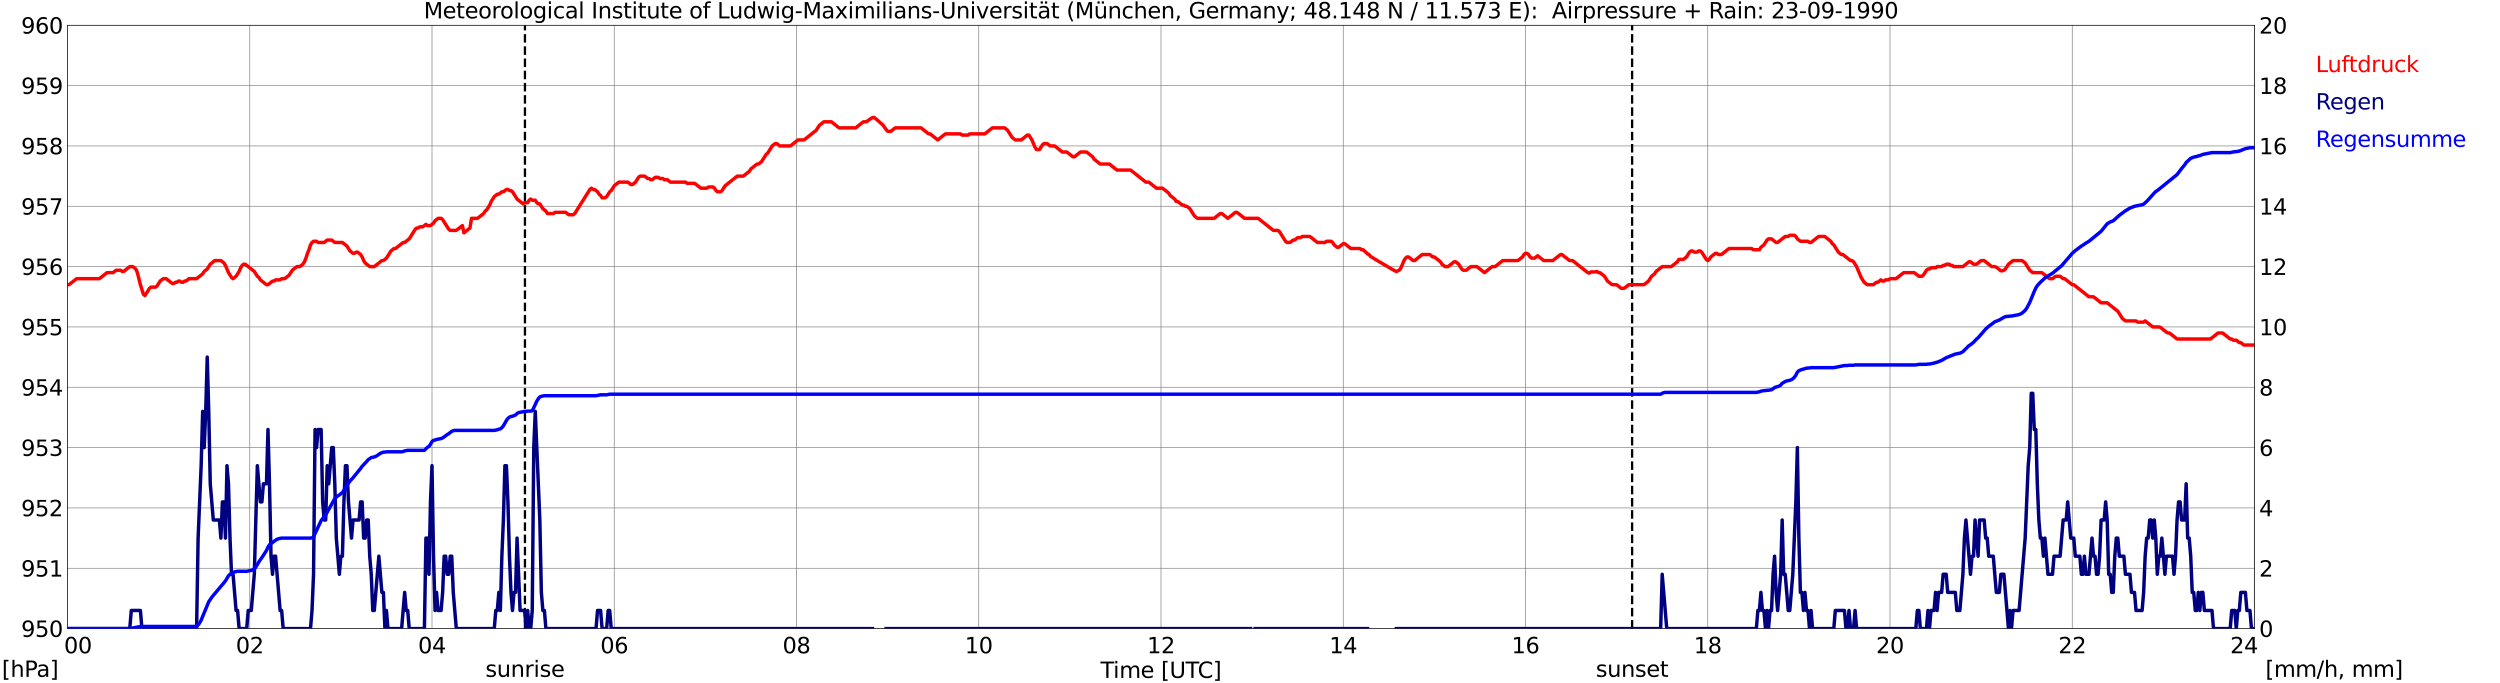 <?xml version="1.0" encoding="utf-8" standalone="no"?>
<!DOCTYPE svg PUBLIC "-//W3C//DTD SVG 1.1//EN"
  "http://www.w3.org/Graphics/SVG/1.1/DTD/svg11.dtd">
<svg xmlns:xlink="http://www.w3.org/1999/xlink" width="1085.4pt" height="296.64pt" viewBox="0 0 1085.4 296.64" xmlns="http://www.w3.org/2000/svg" version="1.1">
 <defs>
  <style type="text/css">*{stroke-linejoin: round; stroke-linecap: butt}</style>
 </defs>
 <g id="figure_1">
  <g id="patch_1">
   <path d="M 0 296.64 
L 1085.4 296.64 
L 1085.4 0 
L 0 0 
z
" style="fill: #ffffff"/>
  </g>
  <g id="axes_1">
   <g id="patch_2">
    <path d="M 29.306 272.909 
L 978.814 272.909 
L 978.814 10.976 
L 29.306 10.976 
z
" style="fill: #ffffff"/>
   </g>
   <g id="patch_3">
    <path d="M 978.814 272.909 
L 978.814 272.909 
L 978.814 10.976 
L 978.814 10.976 
z
" clip-path="url(#pf77c6c1d96)" style="fill: #d3d3d3; opacity: 0.25; stroke: #d3d3d3; stroke-linejoin: miter"/>
   </g>
   <g id="matplotlib.axis_1">
    <g id="xtick_1">
     <g id="line2d_1">
      <path d="M 29.306 272.909 
L 29.306 10.976 
" clip-path="url(#pf77c6c1d96)" style="fill: none; stroke: #808080; stroke-width: 0.3; stroke-linecap: square"/>
     </g>
     <g id="line2d_2"/>
     <g id="text_1">
      <!--    00 -->
      <g transform="translate(18.733 283.627) scale(0.095 -0.095)">
       <defs>
        <path id="DejaVuSans-20" transform="scale(0.016)"/>
        <path id="DejaVuSans-30" d="M 2034 4250 
Q 1547 4250 1301 3770 
Q 1056 3291 1056 2328 
Q 1056 1369 1301 889 
Q 1547 409 2034 409 
Q 2525 409 2770 889 
Q 3016 1369 3016 2328 
Q 3016 3291 2770 3770 
Q 2525 4250 2034 4250 
z
M 2034 4750 
Q 2819 4750 3233 4129 
Q 3647 3509 3647 2328 
Q 3647 1150 3233 529 
Q 2819 -91 2034 -91 
Q 1250 -91 836 529 
Q 422 1150 422 2328 
Q 422 3509 836 4129 
Q 1250 4750 2034 4750 
z
" transform="scale(0.016)"/>
       </defs>
       <use xlink:href="#DejaVuSans-20"/>
       <use xlink:href="#DejaVuSans-20" transform="translate(31.787 0)"/>
       <use xlink:href="#DejaVuSans-20" transform="translate(63.574 0)"/>
       <use xlink:href="#DejaVuSans-30" transform="translate(95.361 0)"/>
       <use xlink:href="#DejaVuSans-30" transform="translate(158.984 0)"/>
      </g>
     </g>
    </g>
    <g id="xtick_2">
     <g id="line2d_3">
      <path d="M 108.431 272.909 
L 108.431 10.976 
" clip-path="url(#pf77c6c1d96)" style="fill: none; stroke: #808080; stroke-width: 0.3; stroke-linecap: square"/>
     </g>
     <g id="line2d_4"/>
     <g id="text_2">
      <!-- 02 -->
      <g transform="translate(102.387 283.627) scale(0.095 -0.095)">
       <defs>
        <path id="DejaVuSans-32" d="M 1228 531 
L 3431 531 
L 3431 0 
L 469 0 
L 469 531 
Q 828 903 1448 1529 
Q 2069 2156 2228 2338 
Q 2531 2678 2651 2914 
Q 2772 3150 2772 3378 
Q 2772 3750 2511 3984 
Q 2250 4219 1831 4219 
Q 1534 4219 1204 4116 
Q 875 4013 500 3803 
L 500 4441 
Q 881 4594 1212 4672 
Q 1544 4750 1819 4750 
Q 2544 4750 2975 4387 
Q 3406 4025 3406 3419 
Q 3406 3131 3298 2873 
Q 3191 2616 2906 2266 
Q 2828 2175 2409 1742 
Q 1991 1309 1228 531 
z
" transform="scale(0.016)"/>
       </defs>
       <use xlink:href="#DejaVuSans-30"/>
       <use xlink:href="#DejaVuSans-32" transform="translate(63.623 0)"/>
      </g>
     </g>
    </g>
    <g id="xtick_3">
     <g id="line2d_5">
      <path d="M 187.557 272.909 
L 187.557 10.976 
" clip-path="url(#pf77c6c1d96)" style="fill: none; stroke: #808080; stroke-width: 0.3; stroke-linecap: square"/>
     </g>
     <g id="line2d_6"/>
     <g id="text_3">
      <!-- 04 -->
      <g transform="translate(181.513 283.627) scale(0.095 -0.095)">
       <defs>
        <path id="DejaVuSans-34" d="M 2419 4116 
L 825 1625 
L 2419 1625 
L 2419 4116 
z
M 2253 4666 
L 3047 4666 
L 3047 1625 
L 3713 1625 
L 3713 1100 
L 3047 1100 
L 3047 0 
L 2419 0 
L 2419 1100 
L 313 1100 
L 313 1709 
L 2253 4666 
z
" transform="scale(0.016)"/>
       </defs>
       <use xlink:href="#DejaVuSans-30"/>
       <use xlink:href="#DejaVuSans-34" transform="translate(63.623 0)"/>
      </g>
     </g>
    </g>
    <g id="xtick_4">
     <g id="line2d_7">
      <path d="M 266.683 272.909 
L 266.683 10.976 
" clip-path="url(#pf77c6c1d96)" style="fill: none; stroke: #808080; stroke-width: 0.3; stroke-linecap: square"/>
     </g>
     <g id="line2d_8"/>
     <g id="text_4">
      <!-- 06 -->
      <g transform="translate(260.638 283.627) scale(0.095 -0.095)">
       <defs>
        <path id="DejaVuSans-36" d="M 2113 2584 
Q 1688 2584 1439 2293 
Q 1191 2003 1191 1497 
Q 1191 994 1439 701 
Q 1688 409 2113 409 
Q 2538 409 2786 701 
Q 3034 994 3034 1497 
Q 3034 2003 2786 2293 
Q 2538 2584 2113 2584 
z
M 3366 4563 
L 3366 3988 
Q 3128 4100 2886 4159 
Q 2644 4219 2406 4219 
Q 1781 4219 1451 3797 
Q 1122 3375 1075 2522 
Q 1259 2794 1537 2939 
Q 1816 3084 2150 3084 
Q 2853 3084 3261 2657 
Q 3669 2231 3669 1497 
Q 3669 778 3244 343 
Q 2819 -91 2113 -91 
Q 1303 -91 875 529 
Q 447 1150 447 2328 
Q 447 3434 972 4092 
Q 1497 4750 2381 4750 
Q 2619 4750 2861 4703 
Q 3103 4656 3366 4563 
z
" transform="scale(0.016)"/>
       </defs>
       <use xlink:href="#DejaVuSans-30"/>
       <use xlink:href="#DejaVuSans-36" transform="translate(63.623 0)"/>
      </g>
     </g>
    </g>
    <g id="xtick_5">
     <g id="line2d_9">
      <path d="M 345.808 272.909 
L 345.808 10.976 
" clip-path="url(#pf77c6c1d96)" style="fill: none; stroke: #808080; stroke-width: 0.3; stroke-linecap: square"/>
     </g>
     <g id="line2d_10"/>
     <g id="text_5">
      <!-- 08 -->
      <g transform="translate(339.764 283.627) scale(0.095 -0.095)">
       <defs>
        <path id="DejaVuSans-38" d="M 2034 2216 
Q 1584 2216 1326 1975 
Q 1069 1734 1069 1313 
Q 1069 891 1326 650 
Q 1584 409 2034 409 
Q 2484 409 2743 651 
Q 3003 894 3003 1313 
Q 3003 1734 2745 1975 
Q 2488 2216 2034 2216 
z
M 1403 2484 
Q 997 2584 770 2862 
Q 544 3141 544 3541 
Q 544 4100 942 4425 
Q 1341 4750 2034 4750 
Q 2731 4750 3128 4425 
Q 3525 4100 3525 3541 
Q 3525 3141 3298 2862 
Q 3072 2584 2669 2484 
Q 3125 2378 3379 2068 
Q 3634 1759 3634 1313 
Q 3634 634 3220 271 
Q 2806 -91 2034 -91 
Q 1263 -91 848 271 
Q 434 634 434 1313 
Q 434 1759 690 2068 
Q 947 2378 1403 2484 
z
M 1172 3481 
Q 1172 3119 1398 2916 
Q 1625 2713 2034 2713 
Q 2441 2713 2670 2916 
Q 2900 3119 2900 3481 
Q 2900 3844 2670 4047 
Q 2441 4250 2034 4250 
Q 1625 4250 1398 4047 
Q 1172 3844 1172 3481 
z
" transform="scale(0.016)"/>
       </defs>
       <use xlink:href="#DejaVuSans-30"/>
       <use xlink:href="#DejaVuSans-38" transform="translate(63.623 0)"/>
      </g>
     </g>
    </g>
    <g id="xtick_6">
     <g id="line2d_11">
      <path d="M 424.934 272.909 
L 424.934 10.976 
" clip-path="url(#pf77c6c1d96)" style="fill: none; stroke: #808080; stroke-width: 0.3; stroke-linecap: square"/>
     </g>
     <g id="line2d_12"/>
     <g id="text_6">
      <!-- 10 -->
      <g transform="translate(418.89 283.627) scale(0.095 -0.095)">
       <defs>
        <path id="DejaVuSans-31" d="M 794 531 
L 1825 531 
L 1825 4091 
L 703 3866 
L 703 4441 
L 1819 4666 
L 2450 4666 
L 2450 531 
L 3481 531 
L 3481 0 
L 794 0 
L 794 531 
z
" transform="scale(0.016)"/>
       </defs>
       <use xlink:href="#DejaVuSans-31"/>
       <use xlink:href="#DejaVuSans-30" transform="translate(63.623 0)"/>
      </g>
     </g>
    </g>
    <g id="xtick_7">
     <g id="line2d_13">
      <path d="M 504.06 272.909 
L 504.06 10.976 
" clip-path="url(#pf77c6c1d96)" style="fill: none; stroke: #808080; stroke-width: 0.3; stroke-linecap: square"/>
     </g>
     <g id="line2d_14"/>
     <g id="text_7">
      <!-- 12 -->
      <g transform="translate(498.015 283.627) scale(0.095 -0.095)">
       <use xlink:href="#DejaVuSans-31"/>
       <use xlink:href="#DejaVuSans-32" transform="translate(63.623 0)"/>
      </g>
     </g>
    </g>
    <g id="xtick_8">
     <g id="line2d_15">
      <path d="M 583.185 272.909 
L 583.185 10.976 
" clip-path="url(#pf77c6c1d96)" style="fill: none; stroke: #808080; stroke-width: 0.3; stroke-linecap: square"/>
     </g>
     <g id="line2d_16"/>
     <g id="text_8">
      <!-- 14 -->
      <g transform="translate(577.141 283.627) scale(0.095 -0.095)">
       <use xlink:href="#DejaVuSans-31"/>
       <use xlink:href="#DejaVuSans-34" transform="translate(63.623 0)"/>
      </g>
     </g>
    </g>
    <g id="xtick_9">
     <g id="line2d_17">
      <path d="M 662.311 272.909 
L 662.311 10.976 
" clip-path="url(#pf77c6c1d96)" style="fill: none; stroke: #808080; stroke-width: 0.3; stroke-linecap: square"/>
     </g>
     <g id="line2d_18"/>
     <g id="text_9">
      <!-- 16 -->
      <g transform="translate(656.267 283.627) scale(0.095 -0.095)">
       <use xlink:href="#DejaVuSans-31"/>
       <use xlink:href="#DejaVuSans-36" transform="translate(63.623 0)"/>
      </g>
     </g>
    </g>
    <g id="xtick_10">
     <g id="line2d_19">
      <path d="M 741.437 272.909 
L 741.437 10.976 
" clip-path="url(#pf77c6c1d96)" style="fill: none; stroke: #808080; stroke-width: 0.3; stroke-linecap: square"/>
     </g>
     <g id="line2d_20"/>
     <g id="text_10">
      <!-- 18 -->
      <g transform="translate(735.392 283.627) scale(0.095 -0.095)">
       <use xlink:href="#DejaVuSans-31"/>
       <use xlink:href="#DejaVuSans-38" transform="translate(63.623 0)"/>
      </g>
     </g>
    </g>
    <g id="xtick_11">
     <g id="line2d_21">
      <path d="M 820.562 272.909 
L 820.562 10.976 
" clip-path="url(#pf77c6c1d96)" style="fill: none; stroke: #808080; stroke-width: 0.3; stroke-linecap: square"/>
     </g>
     <g id="line2d_22"/>
     <g id="text_11">
      <!-- 20 -->
      <g transform="translate(814.518 283.627) scale(0.095 -0.095)">
       <use xlink:href="#DejaVuSans-32"/>
       <use xlink:href="#DejaVuSans-30" transform="translate(63.623 0)"/>
      </g>
     </g>
    </g>
    <g id="xtick_12">
     <g id="line2d_23">
      <path d="M 899.688 272.909 
L 899.688 10.976 
" clip-path="url(#pf77c6c1d96)" style="fill: none; stroke: #808080; stroke-width: 0.3; stroke-linecap: square"/>
     </g>
     <g id="line2d_24"/>
     <g id="text_12">
      <!-- 22 -->
      <g transform="translate(893.644 283.627) scale(0.095 -0.095)">
       <use xlink:href="#DejaVuSans-32"/>
       <use xlink:href="#DejaVuSans-32" transform="translate(63.623 0)"/>
      </g>
     </g>
    </g>
    <g id="xtick_13">
     <g id="line2d_25">
      <path d="M 978.814 272.909 
L 978.814 10.976 
" clip-path="url(#pf77c6c1d96)" style="fill: none; stroke: #808080; stroke-width: 0.3; stroke-linecap: square"/>
     </g>
     <g id="line2d_26"/>
     <g id="text_13">
      <!-- 24    -->
      <g transform="translate(968.241 283.627) scale(0.095 -0.095)">
       <use xlink:href="#DejaVuSans-32"/>
       <use xlink:href="#DejaVuSans-34" transform="translate(63.623 0)"/>
       <use xlink:href="#DejaVuSans-20" transform="translate(127.246 0)"/>
       <use xlink:href="#DejaVuSans-20" transform="translate(159.033 0)"/>
       <use xlink:href="#DejaVuSans-20" transform="translate(190.82 0)"/>
      </g>
     </g>
    </g>
    <g id="text_14">
     <!-- Time [UTC] -->
     <g transform="translate(477.806 294.322) scale(0.095 -0.095)">
      <defs>
       <path id="DejaVuSans-54" d="M -19 4666 
L 3928 4666 
L 3928 4134 
L 2272 4134 
L 2272 0 
L 1638 0 
L 1638 4134 
L -19 4134 
L -19 4666 
z
" transform="scale(0.016)"/>
       <path id="DejaVuSans-69" d="M 603 3500 
L 1178 3500 
L 1178 0 
L 603 0 
L 603 3500 
z
M 603 4863 
L 1178 4863 
L 1178 4134 
L 603 4134 
L 603 4863 
z
" transform="scale(0.016)"/>
       <path id="DejaVuSans-6d" d="M 3328 2828 
Q 3544 3216 3844 3400 
Q 4144 3584 4550 3584 
Q 5097 3584 5394 3201 
Q 5691 2819 5691 2113 
L 5691 0 
L 5113 0 
L 5113 2094 
Q 5113 2597 4934 2840 
Q 4756 3084 4391 3084 
Q 3944 3084 3684 2787 
Q 3425 2491 3425 1978 
L 3425 0 
L 2847 0 
L 2847 2094 
Q 2847 2600 2669 2842 
Q 2491 3084 2119 3084 
Q 1678 3084 1418 2786 
Q 1159 2488 1159 1978 
L 1159 0 
L 581 0 
L 581 3500 
L 1159 3500 
L 1159 2956 
Q 1356 3278 1631 3431 
Q 1906 3584 2284 3584 
Q 2666 3584 2933 3390 
Q 3200 3197 3328 2828 
z
" transform="scale(0.016)"/>
       <path id="DejaVuSans-65" d="M 3597 1894 
L 3597 1613 
L 953 1613 
Q 991 1019 1311 708 
Q 1631 397 2203 397 
Q 2534 397 2845 478 
Q 3156 559 3463 722 
L 3463 178 
Q 3153 47 2828 -22 
Q 2503 -91 2169 -91 
Q 1331 -91 842 396 
Q 353 884 353 1716 
Q 353 2575 817 3079 
Q 1281 3584 2069 3584 
Q 2775 3584 3186 3129 
Q 3597 2675 3597 1894 
z
M 3022 2063 
Q 3016 2534 2758 2815 
Q 2500 3097 2075 3097 
Q 1594 3097 1305 2825 
Q 1016 2553 972 2059 
L 3022 2063 
z
" transform="scale(0.016)"/>
       <path id="DejaVuSans-5b" d="M 550 4863 
L 1875 4863 
L 1875 4416 
L 1125 4416 
L 1125 -397 
L 1875 -397 
L 1875 -844 
L 550 -844 
L 550 4863 
z
" transform="scale(0.016)"/>
       <path id="DejaVuSans-55" d="M 556 4666 
L 1191 4666 
L 1191 1831 
Q 1191 1081 1462 751 
Q 1734 422 2344 422 
Q 2950 422 3222 751 
Q 3494 1081 3494 1831 
L 3494 4666 
L 4128 4666 
L 4128 1753 
Q 4128 841 3676 375 
Q 3225 -91 2344 -91 
Q 1459 -91 1007 375 
Q 556 841 556 1753 
L 556 4666 
z
" transform="scale(0.016)"/>
       <path id="DejaVuSans-43" d="M 4122 4306 
L 4122 3641 
Q 3803 3938 3442 4084 
Q 3081 4231 2675 4231 
Q 1875 4231 1450 3742 
Q 1025 3253 1025 2328 
Q 1025 1406 1450 917 
Q 1875 428 2675 428 
Q 3081 428 3442 575 
Q 3803 722 4122 1019 
L 4122 359 
Q 3791 134 3420 21 
Q 3050 -91 2638 -91 
Q 1578 -91 968 557 
Q 359 1206 359 2328 
Q 359 3453 968 4101 
Q 1578 4750 2638 4750 
Q 3056 4750 3426 4639 
Q 3797 4528 4122 4306 
z
" transform="scale(0.016)"/>
       <path id="DejaVuSans-5d" d="M 1947 4863 
L 1947 -844 
L 622 -844 
L 622 -397 
L 1369 -397 
L 1369 4416 
L 622 4416 
L 622 4863 
L 1947 4863 
z
" transform="scale(0.016)"/>
      </defs>
      <use xlink:href="#DejaVuSans-54"/>
      <use xlink:href="#DejaVuSans-69" transform="translate(57.959 0)"/>
      <use xlink:href="#DejaVuSans-6d" transform="translate(85.742 0)"/>
      <use xlink:href="#DejaVuSans-65" transform="translate(183.154 0)"/>
      <use xlink:href="#DejaVuSans-20" transform="translate(244.678 0)"/>
      <use xlink:href="#DejaVuSans-5b" transform="translate(276.465 0)"/>
      <use xlink:href="#DejaVuSans-55" transform="translate(315.479 0)"/>
      <use xlink:href="#DejaVuSans-54" transform="translate(388.672 0)"/>
      <use xlink:href="#DejaVuSans-43" transform="translate(443.881 0)"/>
      <use xlink:href="#DejaVuSans-5d" transform="translate(513.705 0)"/>
     </g>
    </g>
   </g>
   <g id="matplotlib.axis_2">
    <g id="ytick_1">
     <g id="line2d_27">
      <path d="M 29.306 272.909 
L 978.814 272.909 
" clip-path="url(#pf77c6c1d96)" style="fill: none; stroke: #808080; stroke-width: 0.3; stroke-linecap: square"/>
     </g>
     <g id="line2d_28"/>
     <g id="text_15">
      <!-- 950 -->
      <g transform="translate(9.173 276.518) scale(0.095 -0.095)">
       <defs>
        <path id="DejaVuSans-39" d="M 703 97 
L 703 672 
Q 941 559 1184 500 
Q 1428 441 1663 441 
Q 2288 441 2617 861 
Q 2947 1281 2994 2138 
Q 2813 1869 2534 1725 
Q 2256 1581 1919 1581 
Q 1219 1581 811 2004 
Q 403 2428 403 3163 
Q 403 3881 828 4315 
Q 1253 4750 1959 4750 
Q 2769 4750 3195 4129 
Q 3622 3509 3622 2328 
Q 3622 1225 3098 567 
Q 2575 -91 1691 -91 
Q 1453 -91 1209 -44 
Q 966 3 703 97 
z
M 1959 2075 
Q 2384 2075 2632 2365 
Q 2881 2656 2881 3163 
Q 2881 3666 2632 3958 
Q 2384 4250 1959 4250 
Q 1534 4250 1286 3958 
Q 1038 3666 1038 3163 
Q 1038 2656 1286 2365 
Q 1534 2075 1959 2075 
z
" transform="scale(0.016)"/>
        <path id="DejaVuSans-35" d="M 691 4666 
L 3169 4666 
L 3169 4134 
L 1269 4134 
L 1269 2991 
Q 1406 3038 1543 3061 
Q 1681 3084 1819 3084 
Q 2600 3084 3056 2656 
Q 3513 2228 3513 1497 
Q 3513 744 3044 326 
Q 2575 -91 1722 -91 
Q 1428 -91 1123 -41 
Q 819 9 494 109 
L 494 744 
Q 775 591 1075 516 
Q 1375 441 1709 441 
Q 2250 441 2565 725 
Q 2881 1009 2881 1497 
Q 2881 1984 2565 2268 
Q 2250 2553 1709 2553 
Q 1456 2553 1204 2497 
Q 953 2441 691 2322 
L 691 4666 
z
" transform="scale(0.016)"/>
       </defs>
       <use xlink:href="#DejaVuSans-39"/>
       <use xlink:href="#DejaVuSans-35" transform="translate(63.623 0)"/>
       <use xlink:href="#DejaVuSans-30" transform="translate(127.246 0)"/>
      </g>
     </g>
    </g>
    <g id="ytick_2">
     <g id="line2d_29">
      <path d="M 29.306 246.715 
L 978.814 246.715 
" clip-path="url(#pf77c6c1d96)" style="fill: none; stroke: #808080; stroke-width: 0.3; stroke-linecap: square"/>
     </g>
     <g id="line2d_30"/>
     <g id="text_16">
      <!-- 951 -->
      <g transform="translate(9.173 250.325) scale(0.095 -0.095)">
       <use xlink:href="#DejaVuSans-39"/>
       <use xlink:href="#DejaVuSans-35" transform="translate(63.623 0)"/>
       <use xlink:href="#DejaVuSans-31" transform="translate(127.246 0)"/>
      </g>
     </g>
    </g>
    <g id="ytick_3">
     <g id="line2d_31">
      <path d="M 29.306 220.522 
L 978.814 220.522 
" clip-path="url(#pf77c6c1d96)" style="fill: none; stroke: #808080; stroke-width: 0.3; stroke-linecap: square"/>
     </g>
     <g id="line2d_32"/>
     <g id="text_17">
      <!-- 952 -->
      <g transform="translate(9.173 224.131) scale(0.095 -0.095)">
       <use xlink:href="#DejaVuSans-39"/>
       <use xlink:href="#DejaVuSans-35" transform="translate(63.623 0)"/>
       <use xlink:href="#DejaVuSans-32" transform="translate(127.246 0)"/>
      </g>
     </g>
    </g>
    <g id="ytick_4">
     <g id="line2d_33">
      <path d="M 29.306 194.329 
L 978.814 194.329 
" clip-path="url(#pf77c6c1d96)" style="fill: none; stroke: #808080; stroke-width: 0.3; stroke-linecap: square"/>
     </g>
     <g id="line2d_34"/>
     <g id="text_18">
      <!-- 953 -->
      <g transform="translate(9.173 197.938) scale(0.095 -0.095)">
       <defs>
        <path id="DejaVuSans-33" d="M 2597 2516 
Q 3050 2419 3304 2112 
Q 3559 1806 3559 1356 
Q 3559 666 3084 287 
Q 2609 -91 1734 -91 
Q 1441 -91 1130 -33 
Q 819 25 488 141 
L 488 750 
Q 750 597 1062 519 
Q 1375 441 1716 441 
Q 2309 441 2620 675 
Q 2931 909 2931 1356 
Q 2931 1769 2642 2001 
Q 2353 2234 1838 2234 
L 1294 2234 
L 1294 2753 
L 1863 2753 
Q 2328 2753 2575 2939 
Q 2822 3125 2822 3475 
Q 2822 3834 2567 4026 
Q 2313 4219 1838 4219 
Q 1578 4219 1281 4162 
Q 984 4106 628 3988 
L 628 4550 
Q 988 4650 1302 4700 
Q 1616 4750 1894 4750 
Q 2613 4750 3031 4423 
Q 3450 4097 3450 3541 
Q 3450 3153 3228 2886 
Q 3006 2619 2597 2516 
z
" transform="scale(0.016)"/>
       </defs>
       <use xlink:href="#DejaVuSans-39"/>
       <use xlink:href="#DejaVuSans-35" transform="translate(63.623 0)"/>
       <use xlink:href="#DejaVuSans-33" transform="translate(127.246 0)"/>
      </g>
     </g>
    </g>
    <g id="ytick_5">
     <g id="line2d_35">
      <path d="M 29.306 168.136 
L 978.814 168.136 
" clip-path="url(#pf77c6c1d96)" style="fill: none; stroke: #808080; stroke-width: 0.3; stroke-linecap: square"/>
     </g>
     <g id="line2d_36"/>
     <g id="text_19">
      <!-- 954 -->
      <g transform="translate(9.173 171.745) scale(0.095 -0.095)">
       <use xlink:href="#DejaVuSans-39"/>
       <use xlink:href="#DejaVuSans-35" transform="translate(63.623 0)"/>
       <use xlink:href="#DejaVuSans-34" transform="translate(127.246 0)"/>
      </g>
     </g>
    </g>
    <g id="ytick_6">
     <g id="line2d_37">
      <path d="M 29.306 141.942 
L 978.814 141.942 
" clip-path="url(#pf77c6c1d96)" style="fill: none; stroke: #808080; stroke-width: 0.3; stroke-linecap: square"/>
     </g>
     <g id="line2d_38"/>
     <g id="text_20">
      <!-- 955 -->
      <g transform="translate(9.173 145.551) scale(0.095 -0.095)">
       <use xlink:href="#DejaVuSans-39"/>
       <use xlink:href="#DejaVuSans-35" transform="translate(63.623 0)"/>
       <use xlink:href="#DejaVuSans-35" transform="translate(127.246 0)"/>
      </g>
     </g>
    </g>
    <g id="ytick_7">
     <g id="line2d_39">
      <path d="M 29.306 115.749 
L 978.814 115.749 
" clip-path="url(#pf77c6c1d96)" style="fill: none; stroke: #808080; stroke-width: 0.3; stroke-linecap: square"/>
     </g>
     <g id="line2d_40"/>
     <g id="text_21">
      <!-- 956 -->
      <g transform="translate(9.173 119.358) scale(0.095 -0.095)">
       <use xlink:href="#DejaVuSans-39"/>
       <use xlink:href="#DejaVuSans-35" transform="translate(63.623 0)"/>
       <use xlink:href="#DejaVuSans-36" transform="translate(127.246 0)"/>
      </g>
     </g>
    </g>
    <g id="ytick_8">
     <g id="line2d_41">
      <path d="M 29.306 89.556 
L 978.814 89.556 
" clip-path="url(#pf77c6c1d96)" style="fill: none; stroke: #808080; stroke-width: 0.3; stroke-linecap: square"/>
     </g>
     <g id="line2d_42"/>
     <g id="text_22">
      <!-- 957 -->
      <g transform="translate(9.173 93.165) scale(0.095 -0.095)">
       <defs>
        <path id="DejaVuSans-37" d="M 525 4666 
L 3525 4666 
L 3525 4397 
L 1831 0 
L 1172 0 
L 2766 4134 
L 525 4134 
L 525 4666 
z
" transform="scale(0.016)"/>
       </defs>
       <use xlink:href="#DejaVuSans-39"/>
       <use xlink:href="#DejaVuSans-35" transform="translate(63.623 0)"/>
       <use xlink:href="#DejaVuSans-37" transform="translate(127.246 0)"/>
      </g>
     </g>
    </g>
    <g id="ytick_9">
     <g id="line2d_43">
      <path d="M 29.306 63.362 
L 978.814 63.362 
" clip-path="url(#pf77c6c1d96)" style="fill: none; stroke: #808080; stroke-width: 0.3; stroke-linecap: square"/>
     </g>
     <g id="line2d_44"/>
     <g id="text_23">
      <!-- 958 -->
      <g transform="translate(9.173 66.972) scale(0.095 -0.095)">
       <use xlink:href="#DejaVuSans-39"/>
       <use xlink:href="#DejaVuSans-35" transform="translate(63.623 0)"/>
       <use xlink:href="#DejaVuSans-38" transform="translate(127.246 0)"/>
      </g>
     </g>
    </g>
    <g id="ytick_10">
     <g id="line2d_45">
      <path d="M 29.306 37.169 
L 978.814 37.169 
" clip-path="url(#pf77c6c1d96)" style="fill: none; stroke: #808080; stroke-width: 0.3; stroke-linecap: square"/>
     </g>
     <g id="line2d_46"/>
     <g id="text_24">
      <!-- 959 -->
      <g transform="translate(9.173 40.778) scale(0.095 -0.095)">
       <use xlink:href="#DejaVuSans-39"/>
       <use xlink:href="#DejaVuSans-35" transform="translate(63.623 0)"/>
       <use xlink:href="#DejaVuSans-39" transform="translate(127.246 0)"/>
      </g>
     </g>
    </g>
    <g id="ytick_11">
     <g id="line2d_47">
      <path d="M 29.306 10.976 
L 978.814 10.976 
" clip-path="url(#pf77c6c1d96)" style="fill: none; stroke: #808080; stroke-width: 0.3; stroke-linecap: square"/>
     </g>
     <g id="line2d_48"/>
     <g id="text_25">
      <!-- 960 -->
      <g transform="translate(9.173 14.585) scale(0.095 -0.095)">
       <use xlink:href="#DejaVuSans-39"/>
       <use xlink:href="#DejaVuSans-36" transform="translate(63.623 0)"/>
       <use xlink:href="#DejaVuSans-30" transform="translate(127.246 0)"/>
      </g>
     </g>
    </g>
   </g>
   <g id="line2d_49">
    <path d="M 227.911 272.909 
L 227.911 10.976 
" clip-path="url(#pf77c6c1d96)" style="fill: none; stroke-dasharray: 3.7,1.6; stroke-dashoffset: 0; stroke: #000000"/>
   </g>
   <g id="line2d_50">
    <path d="M 708.6 272.909 
L 708.6 10.976 
" clip-path="url(#pf77c6c1d96)" style="fill: none; stroke-dasharray: 3.7,1.6; stroke-dashoffset: 0; stroke: #000000"/>
   </g>
   <g id="line2d_51">
    <path d="M 29.306 123.607 
L 29.965 123.607 
L 33.262 120.988 
L 43.153 120.988 
L 46.45 118.368 
L 49.087 118.368 
L 50.406 117.321 
L 52.384 117.321 
L 53.043 117.844 
L 53.703 117.844 
L 56.34 115.749 
L 57.659 115.749 
L 58.978 116.797 
L 59.637 118.368 
L 60.956 123.607 
L 62.275 127.798 
L 62.934 128.322 
L 64.912 125.179 
L 65.572 124.655 
L 67.55 124.655 
L 68.209 124.131 
L 69.528 122.035 
L 70.847 120.988 
L 72.166 120.988 
L 74.803 123.083 
L 75.462 123.083 
L 76.122 122.559 
L 76.781 122.559 
L 77.441 122.035 
L 78.1 122.035 
L 78.759 122.559 
L 79.419 122.559 
L 80.078 122.035 
L 80.737 122.035 
L 82.056 120.988 
L 85.353 120.988 
L 87.991 118.892 
L 88.65 117.844 
L 89.969 116.797 
L 91.288 114.701 
L 93.266 113.13 
L 95.903 113.13 
L 97.222 114.177 
L 97.881 115.225 
L 99.2 118.368 
L 100.519 120.464 
L 101.178 120.988 
L 102.497 119.94 
L 103.816 117.844 
L 104.475 116.273 
L 105.135 115.225 
L 105.794 114.701 
L 106.453 114.701 
L 110.41 117.844 
L 111.728 119.94 
L 112.388 120.464 
L 113.047 121.511 
L 115.685 123.607 
L 116.344 123.607 
L 118.322 122.035 
L 118.982 122.035 
L 119.641 121.511 
L 121.619 121.511 
L 122.278 120.988 
L 123.597 120.988 
L 125.575 119.416 
L 126.894 117.321 
L 128.872 115.749 
L 130.191 115.749 
L 131.51 114.701 
L 132.169 113.653 
L 132.829 112.082 
L 133.488 109.986 
L 134.147 108.415 
L 134.807 106.319 
L 135.466 105.272 
L 136.125 104.748 
L 137.444 104.748 
L 138.104 105.272 
L 140.741 105.272 
L 142.06 104.224 
L 144.038 104.224 
L 145.357 105.272 
L 148.654 105.272 
L 150.632 106.843 
L 151.951 108.939 
L 153.269 109.986 
L 153.929 109.986 
L 154.588 109.463 
L 155.247 109.463 
L 156.566 110.51 
L 157.226 111.558 
L 157.885 113.13 
L 158.544 114.177 
L 160.523 115.749 
L 162.501 115.749 
L 165.798 113.13 
L 166.457 113.13 
L 167.776 112.082 
L 169.754 108.939 
L 171.073 107.891 
L 171.732 107.891 
L 175.029 105.272 
L 175.688 105.272 
L 177.666 103.7 
L 180.304 99.509 
L 180.963 98.985 
L 181.623 98.985 
L 182.282 98.461 
L 183.601 98.461 
L 184.92 97.414 
L 185.579 97.937 
L 186.898 97.937 
L 188.217 96.89 
L 188.876 95.842 
L 190.195 94.794 
L 191.513 94.794 
L 192.173 95.318 
L 194.81 99.509 
L 195.47 100.033 
L 198.107 100.033 
L 200.745 97.937 
L 201.404 101.081 
L 204.042 98.985 
L 204.701 94.794 
L 207.339 94.794 
L 209.976 92.699 
L 210.635 91.651 
L 211.295 91.127 
L 212.614 89.032 
L 213.273 87.46 
L 214.592 85.365 
L 215.91 84.317 
L 216.57 84.317 
L 217.889 83.269 
L 218.548 83.269 
L 219.867 82.221 
L 220.526 82.221 
L 221.186 82.745 
L 221.845 82.745 
L 222.504 83.269 
L 224.482 86.412 
L 227.12 88.508 
L 227.779 87.984 
L 229.098 87.984 
L 229.757 86.936 
L 230.417 86.412 
L 231.076 86.936 
L 232.395 86.936 
L 233.054 87.984 
L 233.714 88.508 
L 234.373 88.508 
L 235.692 90.603 
L 237.011 91.651 
L 237.67 92.699 
L 240.308 92.699 
L 240.967 92.175 
L 245.583 92.175 
L 246.901 93.223 
L 248.88 93.223 
L 249.539 92.699 
L 256.133 82.221 
L 256.792 81.698 
L 257.451 82.221 
L 258.111 82.221 
L 259.43 83.269 
L 260.089 84.317 
L 260.748 84.841 
L 261.408 85.889 
L 262.726 85.889 
L 263.386 85.365 
L 264.705 83.269 
L 265.364 82.745 
L 266.683 80.65 
L 268.661 79.078 
L 272.617 79.078 
L 273.936 80.126 
L 274.595 80.126 
L 275.914 79.078 
L 277.233 76.983 
L 277.892 76.459 
L 279.87 76.459 
L 281.189 77.507 
L 281.849 77.507 
L 282.508 78.031 
L 283.167 78.031 
L 284.486 76.983 
L 285.805 76.983 
L 286.464 77.507 
L 287.783 77.507 
L 288.442 78.031 
L 289.761 78.031 
L 291.08 79.078 
L 297.674 79.078 
L 298.333 79.602 
L 301.63 79.602 
L 304.267 81.698 
L 306.905 81.698 
L 307.564 81.174 
L 309.543 81.174 
L 310.202 81.698 
L 310.861 82.745 
L 311.521 83.269 
L 312.839 83.269 
L 313.499 82.745 
L 314.818 80.65 
L 320.093 76.459 
L 322.73 76.459 
L 325.368 74.363 
L 326.027 73.316 
L 328.665 71.22 
L 329.324 71.22 
L 330.643 70.173 
L 332.621 67.029 
L 333.28 66.506 
L 335.258 63.362 
L 336.577 62.315 
L 337.236 62.315 
L 338.555 63.362 
L 343.171 63.362 
L 346.468 60.743 
L 349.105 60.743 
L 354.38 56.552 
L 355.699 54.457 
L 357.677 52.885 
L 360.974 52.885 
L 364.271 55.504 
L 371.524 55.504 
L 374.821 52.885 
L 376.14 52.885 
L 378.118 51.418 
L 378.777 51.104 
L 379.437 50.947 
L 380.756 51.994 
L 383.393 54.352 
L 384.712 56.238 
L 385.371 56.971 
L 386.69 57.076 
L 388.668 55.504 
L 399.878 55.504 
L 403.175 58.124 
L 403.834 58.124 
L 407.131 60.743 
L 410.428 58.124 
L 417.022 58.124 
L 417.681 58.648 
L 420.318 58.648 
L 420.978 58.124 
L 427.572 58.124 
L 430.869 55.504 
L 436.144 55.504 
L 437.462 56.552 
L 439.44 59.695 
L 440.759 60.743 
L 443.397 60.743 
L 446.034 58.648 
L 446.694 58.648 
L 448.012 60.743 
L 449.331 63.886 
L 449.991 64.934 
L 451.309 64.934 
L 452.628 62.838 
L 453.287 62.315 
L 454.606 62.315 
L 455.925 63.362 
L 457.903 63.362 
L 461.2 65.982 
L 463.178 65.982 
L 465.816 68.077 
L 466.475 68.077 
L 469.113 65.982 
L 471.75 65.982 
L 474.388 68.077 
L 475.047 69.125 
L 477.685 71.22 
L 481.641 71.22 
L 484.938 73.84 
L 490.872 73.84 
L 497.466 79.078 
L 498.785 79.078 
L 502.082 81.698 
L 504.719 81.698 
L 507.357 83.793 
L 508.016 84.841 
L 509.994 86.412 
L 510.654 87.46 
L 511.313 87.46 
L 513.291 89.032 
L 513.95 89.032 
L 514.61 89.556 
L 515.269 89.556 
L 516.588 90.603 
L 518.566 93.747 
L 519.885 94.794 
L 527.138 94.794 
L 529.776 92.699 
L 530.435 92.699 
L 533.073 94.794 
L 536.369 92.175 
L 537.029 92.175 
L 540.326 94.794 
L 546.26 94.794 
L 552.854 100.033 
L 554.832 100.033 
L 555.491 100.557 
L 558.129 104.748 
L 558.788 105.272 
L 560.107 105.272 
L 561.426 104.224 
L 562.085 104.224 
L 563.404 103.176 
L 564.723 103.176 
L 565.382 102.652 
L 568.679 102.652 
L 571.976 105.272 
L 575.273 105.272 
L 575.932 104.748 
L 577.91 104.748 
L 578.57 105.272 
L 579.229 106.319 
L 580.548 107.367 
L 581.207 107.367 
L 583.185 105.795 
L 583.845 105.795 
L 586.482 107.891 
L 590.439 107.891 
L 591.098 108.415 
L 591.757 108.415 
L 593.076 109.567 
L 593.736 110.248 
L 594.395 110.51 
L 595.054 111.348 
L 598.351 113.339 
L 601.648 115.277 
L 604.286 116.849 
L 606.264 117.897 
L 607.582 117.216 
L 608.242 116.273 
L 609.561 113.13 
L 610.22 112.082 
L 610.879 111.558 
L 611.539 111.558 
L 613.517 113.13 
L 614.176 113.13 
L 617.473 110.51 
L 620.77 110.51 
L 622.089 111.558 
L 622.748 111.558 
L 625.386 113.653 
L 626.045 114.701 
L 627.364 115.749 
L 628.683 115.749 
L 631.32 113.653 
L 631.98 113.653 
L 633.298 114.701 
L 634.617 116.797 
L 635.276 117.321 
L 636.595 117.321 
L 638.573 115.749 
L 641.211 115.749 
L 644.508 118.368 
L 647.805 115.749 
L 649.123 115.749 
L 652.42 113.13 
L 659.014 113.13 
L 660.992 111.558 
L 661.652 110.51 
L 662.311 109.986 
L 662.97 109.986 
L 663.63 110.51 
L 664.289 111.558 
L 664.949 112.082 
L 666.267 112.082 
L 667.586 111.034 
L 670.224 113.13 
L 674.18 113.13 
L 677.477 110.51 
L 678.136 110.51 
L 681.433 113.13 
L 682.752 113.13 
L 689.346 118.368 
L 690.005 118.578 
L 690.664 118.054 
L 692.643 118.054 
L 693.302 117.844 
L 693.961 118.368 
L 694.621 118.368 
L 696.599 119.94 
L 697.918 122.035 
L 699.896 123.607 
L 701.874 123.607 
L 703.852 125.179 
L 705.171 125.179 
L 707.149 123.607 
L 713.743 123.607 
L 715.721 122.035 
L 717.04 119.94 
L 718.358 118.892 
L 719.018 117.844 
L 721.655 115.749 
L 725.612 115.749 
L 728.249 113.653 
L 728.909 112.606 
L 730.887 112.606 
L 732.205 111.558 
L 733.524 109.463 
L 734.184 108.939 
L 734.843 108.939 
L 735.502 109.463 
L 736.821 109.463 
L 737.48 108.939 
L 738.14 108.939 
L 738.799 109.463 
L 740.777 112.606 
L 741.437 113.13 
L 742.096 112.606 
L 742.756 111.558 
L 744.734 109.986 
L 745.393 109.986 
L 746.052 110.51 
L 747.371 110.51 
L 750.668 107.891 
L 760.559 107.891 
L 761.218 108.415 
L 763.856 108.415 
L 764.515 107.367 
L 765.834 106.319 
L 767.153 104.224 
L 767.812 103.7 
L 769.131 103.7 
L 771.109 105.272 
L 771.768 105.272 
L 775.065 102.652 
L 776.384 102.652 
L 777.043 102.128 
L 779.021 102.128 
L 779.681 102.652 
L 780.34 103.7 
L 781.659 104.748 
L 784.956 104.748 
L 785.615 105.272 
L 786.275 105.272 
L 789.572 102.652 
L 792.209 102.652 
L 794.847 104.748 
L 795.506 105.795 
L 796.165 106.319 
L 798.143 109.463 
L 799.462 110.51 
L 800.122 110.51 
L 803.419 113.13 
L 804.078 113.13 
L 804.737 113.653 
L 806.056 115.749 
L 808.034 120.464 
L 809.353 122.559 
L 810.672 123.607 
L 813.309 123.607 
L 814.628 122.559 
L 815.287 122.559 
L 816.606 121.511 
L 817.265 122.035 
L 817.925 122.035 
L 818.584 121.511 
L 819.903 121.511 
L 820.562 120.988 
L 823.2 120.988 
L 826.497 118.368 
L 831.112 118.368 
L 833.091 119.94 
L 834.409 119.94 
L 835.069 119.416 
L 836.388 117.321 
L 837.047 116.797 
L 837.706 116.797 
L 838.366 116.273 
L 840.344 116.273 
L 841.003 115.749 
L 842.981 115.749 
L 843.641 115.225 
L 844.3 115.225 
L 844.959 114.701 
L 846.278 114.701 
L 846.938 115.225 
L 847.597 115.225 
L 848.256 115.749 
L 852.213 115.749 
L 854.85 113.653 
L 855.51 113.653 
L 856.828 114.701 
L 858.147 114.701 
L 860.125 113.13 
L 861.444 113.13 
L 864.741 115.749 
L 866.06 115.749 
L 866.719 116.011 
L 868.697 117.582 
L 869.357 117.582 
L 870.016 117.321 
L 870.675 116.797 
L 871.994 114.701 
L 873.972 113.13 
L 877.929 113.13 
L 879.247 114.177 
L 881.225 117.321 
L 882.544 118.368 
L 886.5 118.368 
L 889.797 120.988 
L 891.116 120.988 
L 892.435 119.94 
L 894.413 119.94 
L 895.732 120.988 
L 896.391 120.988 
L 899.688 123.607 
L 900.347 123.607 
L 906.941 128.846 
L 908.919 128.846 
L 912.216 131.465 
L 914.854 131.465 
L 919.469 135.132 
L 921.448 138.275 
L 922.766 139.323 
L 927.382 139.323 
L 928.041 139.847 
L 930.679 139.847 
L 931.338 139.323 
L 934.635 141.942 
L 937.273 141.942 
L 937.932 142.099 
L 940.57 144.195 
L 941.229 144.562 
L 941.888 144.562 
L 945.185 147.181 
L 959.692 147.181 
L 962.989 144.562 
L 964.967 144.562 
L 968.264 147.181 
L 968.923 147.181 
L 969.582 147.705 
L 970.901 147.705 
L 972.22 148.753 
L 972.879 148.753 
L 974.198 149.8 
L 978.154 149.8 
L 978.154 149.8 
" clip-path="url(#pf77c6c1d96)" style="fill: none; stroke: #ff0000; stroke-width: 1.5; stroke-linecap: square"/>
   </g>
   <g id="patch_4">
    <path d="M 29.306 272.909 
L 29.306 10.976 
" style="fill: none; stroke: #000000; stroke-width: 0.3; stroke-linejoin: miter; stroke-linecap: square"/>
   </g>
   <g id="patch_5">
    <path d="M 29.306 272.909 
L 978.814 272.909 
" style="fill: none; stroke: #000000; stroke-width: 0.3; stroke-linejoin: miter; stroke-linecap: square"/>
   </g>
   <g id="patch_6">
    <path d="M 29.306 10.976 
L 978.814 10.976 
" style="fill: none; stroke: #000000; stroke-width: 0.3; stroke-linejoin: miter; stroke-linecap: square"/>
   </g>
   <g id="text_26">
    <!-- sunrise -->
    <g transform="translate(210.747 293.863) scale(0.095 -0.095)">
     <defs>
      <path id="DejaVuSans-73" d="M 2834 3397 
L 2834 2853 
Q 2591 2978 2328 3040 
Q 2066 3103 1784 3103 
Q 1356 3103 1142 2972 
Q 928 2841 928 2578 
Q 928 2378 1081 2264 
Q 1234 2150 1697 2047 
L 1894 2003 
Q 2506 1872 2764 1633 
Q 3022 1394 3022 966 
Q 3022 478 2636 193 
Q 2250 -91 1575 -91 
Q 1294 -91 989 -36 
Q 684 19 347 128 
L 347 722 
Q 666 556 975 473 
Q 1284 391 1588 391 
Q 1994 391 2212 530 
Q 2431 669 2431 922 
Q 2431 1156 2273 1281 
Q 2116 1406 1581 1522 
L 1381 1569 
Q 847 1681 609 1914 
Q 372 2147 372 2553 
Q 372 3047 722 3315 
Q 1072 3584 1716 3584 
Q 2034 3584 2315 3537 
Q 2597 3491 2834 3397 
z
" transform="scale(0.016)"/>
      <path id="DejaVuSans-75" d="M 544 1381 
L 544 3500 
L 1119 3500 
L 1119 1403 
Q 1119 906 1312 657 
Q 1506 409 1894 409 
Q 2359 409 2629 706 
Q 2900 1003 2900 1516 
L 2900 3500 
L 3475 3500 
L 3475 0 
L 2900 0 
L 2900 538 
Q 2691 219 2414 64 
Q 2138 -91 1772 -91 
Q 1169 -91 856 284 
Q 544 659 544 1381 
z
M 1991 3584 
L 1991 3584 
z
" transform="scale(0.016)"/>
      <path id="DejaVuSans-6e" d="M 3513 2113 
L 3513 0 
L 2938 0 
L 2938 2094 
Q 2938 2591 2744 2837 
Q 2550 3084 2163 3084 
Q 1697 3084 1428 2787 
Q 1159 2491 1159 1978 
L 1159 0 
L 581 0 
L 581 3500 
L 1159 3500 
L 1159 2956 
Q 1366 3272 1645 3428 
Q 1925 3584 2291 3584 
Q 2894 3584 3203 3211 
Q 3513 2838 3513 2113 
z
" transform="scale(0.016)"/>
      <path id="DejaVuSans-72" d="M 2631 2963 
Q 2534 3019 2420 3045 
Q 2306 3072 2169 3072 
Q 1681 3072 1420 2755 
Q 1159 2438 1159 1844 
L 1159 0 
L 581 0 
L 581 3500 
L 1159 3500 
L 1159 2956 
Q 1341 3275 1631 3429 
Q 1922 3584 2338 3584 
Q 2397 3584 2469 3576 
Q 2541 3569 2628 3553 
L 2631 2963 
z
" transform="scale(0.016)"/>
     </defs>
     <use xlink:href="#DejaVuSans-73"/>
     <use xlink:href="#DejaVuSans-75" transform="translate(52.1 0)"/>
     <use xlink:href="#DejaVuSans-6e" transform="translate(115.479 0)"/>
     <use xlink:href="#DejaVuSans-72" transform="translate(178.857 0)"/>
     <use xlink:href="#DejaVuSans-69" transform="translate(219.971 0)"/>
     <use xlink:href="#DejaVuSans-73" transform="translate(247.754 0)"/>
     <use xlink:href="#DejaVuSans-65" transform="translate(299.854 0)"/>
    </g>
   </g>
   <g id="text_27">
    <!-- sunset -->
    <g transform="translate(692.845 293.863) scale(0.095 -0.095)">
     <defs>
      <path id="DejaVuSans-74" d="M 1172 4494 
L 1172 3500 
L 2356 3500 
L 2356 3053 
L 1172 3053 
L 1172 1153 
Q 1172 725 1289 603 
Q 1406 481 1766 481 
L 2356 481 
L 2356 0 
L 1766 0 
Q 1100 0 847 248 
Q 594 497 594 1153 
L 594 3053 
L 172 3053 
L 172 3500 
L 594 3500 
L 594 4494 
L 1172 4494 
z
" transform="scale(0.016)"/>
     </defs>
     <use xlink:href="#DejaVuSans-73"/>
     <use xlink:href="#DejaVuSans-75" transform="translate(52.1 0)"/>
     <use xlink:href="#DejaVuSans-6e" transform="translate(115.479 0)"/>
     <use xlink:href="#DejaVuSans-73" transform="translate(178.857 0)"/>
     <use xlink:href="#DejaVuSans-65" transform="translate(230.957 0)"/>
     <use xlink:href="#DejaVuSans-74" transform="translate(292.48 0)"/>
    </g>
   </g>
   <g id="text_28">
    <!-- [hPa] -->
    <g transform="translate(0.821 293.863) scale(0.095 -0.095)">
     <defs>
      <path id="DejaVuSans-68" d="M 3513 2113 
L 3513 0 
L 2938 0 
L 2938 2094 
Q 2938 2591 2744 2837 
Q 2550 3084 2163 3084 
Q 1697 3084 1428 2787 
Q 1159 2491 1159 1978 
L 1159 0 
L 581 0 
L 581 4863 
L 1159 4863 
L 1159 2956 
Q 1366 3272 1645 3428 
Q 1925 3584 2291 3584 
Q 2894 3584 3203 3211 
Q 3513 2838 3513 2113 
z
" transform="scale(0.016)"/>
      <path id="DejaVuSans-50" d="M 1259 4147 
L 1259 2394 
L 2053 2394 
Q 2494 2394 2734 2622 
Q 2975 2850 2975 3272 
Q 2975 3691 2734 3919 
Q 2494 4147 2053 4147 
L 1259 4147 
z
M 628 4666 
L 2053 4666 
Q 2838 4666 3239 4311 
Q 3641 3956 3641 3272 
Q 3641 2581 3239 2228 
Q 2838 1875 2053 1875 
L 1259 1875 
L 1259 0 
L 628 0 
L 628 4666 
z
" transform="scale(0.016)"/>
      <path id="DejaVuSans-61" d="M 2194 1759 
Q 1497 1759 1228 1600 
Q 959 1441 959 1056 
Q 959 750 1161 570 
Q 1363 391 1709 391 
Q 2188 391 2477 730 
Q 2766 1069 2766 1631 
L 2766 1759 
L 2194 1759 
z
M 3341 1997 
L 3341 0 
L 2766 0 
L 2766 531 
Q 2569 213 2275 61 
Q 1981 -91 1556 -91 
Q 1019 -91 701 211 
Q 384 513 384 1019 
Q 384 1609 779 1909 
Q 1175 2209 1959 2209 
L 2766 2209 
L 2766 2266 
Q 2766 2663 2505 2880 
Q 2244 3097 1772 3097 
Q 1472 3097 1187 3025 
Q 903 2953 641 2809 
L 641 3341 
Q 956 3463 1253 3523 
Q 1550 3584 1831 3584 
Q 2591 3584 2966 3190 
Q 3341 2797 3341 1997 
z
" transform="scale(0.016)"/>
     </defs>
     <use xlink:href="#DejaVuSans-5b"/>
     <use xlink:href="#DejaVuSans-68" transform="translate(39.014 0)"/>
     <use xlink:href="#DejaVuSans-50" transform="translate(102.393 0)"/>
     <use xlink:href="#DejaVuSans-61" transform="translate(158.195 0)"/>
     <use xlink:href="#DejaVuSans-5d" transform="translate(219.475 0)"/>
    </g>
   </g>
   <g id="text_29">
    <!-- Luftdruck -->
    <g style="fill: #ff0000" transform="translate(1005.4 31.291) scale(0.095 -0.095)">
     <defs>
      <path id="DejaVuSans-4c" d="M 628 4666 
L 1259 4666 
L 1259 531 
L 3531 531 
L 3531 0 
L 628 0 
L 628 4666 
z
" transform="scale(0.016)"/>
      <path id="DejaVuSans-66" d="M 2375 4863 
L 2375 4384 
L 1825 4384 
Q 1516 4384 1395 4259 
Q 1275 4134 1275 3809 
L 1275 3500 
L 2222 3500 
L 2222 3053 
L 1275 3053 
L 1275 0 
L 697 0 
L 697 3053 
L 147 3053 
L 147 3500 
L 697 3500 
L 697 3744 
Q 697 4328 969 4595 
Q 1241 4863 1831 4863 
L 2375 4863 
z
" transform="scale(0.016)"/>
      <path id="DejaVuSans-64" d="M 2906 2969 
L 2906 4863 
L 3481 4863 
L 3481 0 
L 2906 0 
L 2906 525 
Q 2725 213 2448 61 
Q 2172 -91 1784 -91 
Q 1150 -91 751 415 
Q 353 922 353 1747 
Q 353 2572 751 3078 
Q 1150 3584 1784 3584 
Q 2172 3584 2448 3432 
Q 2725 3281 2906 2969 
z
M 947 1747 
Q 947 1113 1208 752 
Q 1469 391 1925 391 
Q 2381 391 2643 752 
Q 2906 1113 2906 1747 
Q 2906 2381 2643 2742 
Q 2381 3103 1925 3103 
Q 1469 3103 1208 2742 
Q 947 2381 947 1747 
z
" transform="scale(0.016)"/>
      <path id="DejaVuSans-63" d="M 3122 3366 
L 3122 2828 
Q 2878 2963 2633 3030 
Q 2388 3097 2138 3097 
Q 1578 3097 1268 2742 
Q 959 2388 959 1747 
Q 959 1106 1268 751 
Q 1578 397 2138 397 
Q 2388 397 2633 464 
Q 2878 531 3122 666 
L 3122 134 
Q 2881 22 2623 -34 
Q 2366 -91 2075 -91 
Q 1284 -91 818 406 
Q 353 903 353 1747 
Q 353 2603 823 3093 
Q 1294 3584 2113 3584 
Q 2378 3584 2631 3529 
Q 2884 3475 3122 3366 
z
" transform="scale(0.016)"/>
      <path id="DejaVuSans-6b" d="M 581 4863 
L 1159 4863 
L 1159 1991 
L 2875 3500 
L 3609 3500 
L 1753 1863 
L 3688 0 
L 2938 0 
L 1159 1709 
L 1159 0 
L 581 0 
L 581 4863 
z
" transform="scale(0.016)"/>
     </defs>
     <use xlink:href="#DejaVuSans-4c"/>
     <use xlink:href="#DejaVuSans-75" transform="translate(53.963 0)"/>
     <use xlink:href="#DejaVuSans-66" transform="translate(117.342 0)"/>
     <use xlink:href="#DejaVuSans-74" transform="translate(150.797 0)"/>
     <use xlink:href="#DejaVuSans-64" transform="translate(190.006 0)"/>
     <use xlink:href="#DejaVuSans-72" transform="translate(253.482 0)"/>
     <use xlink:href="#DejaVuSans-75" transform="translate(294.596 0)"/>
     <use xlink:href="#DejaVuSans-63" transform="translate(357.975 0)"/>
     <use xlink:href="#DejaVuSans-6b" transform="translate(412.955 0)"/>
    </g>
   </g>
   <g id="text_30">
    <!-- Regen -->
    <g style="fill: #000080" transform="translate(1005.4 47.531) scale(0.095 -0.095)">
     <defs>
      <path id="DejaVuSans-52" d="M 2841 2188 
Q 3044 2119 3236 1894 
Q 3428 1669 3622 1275 
L 4263 0 
L 3584 0 
L 2988 1197 
Q 2756 1666 2539 1819 
Q 2322 1972 1947 1972 
L 1259 1972 
L 1259 0 
L 628 0 
L 628 4666 
L 2053 4666 
Q 2853 4666 3247 4331 
Q 3641 3997 3641 3322 
Q 3641 2881 3436 2590 
Q 3231 2300 2841 2188 
z
M 1259 4147 
L 1259 2491 
L 2053 2491 
Q 2509 2491 2742 2702 
Q 2975 2913 2975 3322 
Q 2975 3731 2742 3939 
Q 2509 4147 2053 4147 
L 1259 4147 
z
" transform="scale(0.016)"/>
      <path id="DejaVuSans-67" d="M 2906 1791 
Q 2906 2416 2648 2759 
Q 2391 3103 1925 3103 
Q 1463 3103 1205 2759 
Q 947 2416 947 1791 
Q 947 1169 1205 825 
Q 1463 481 1925 481 
Q 2391 481 2648 825 
Q 2906 1169 2906 1791 
z
M 3481 434 
Q 3481 -459 3084 -895 
Q 2688 -1331 1869 -1331 
Q 1566 -1331 1297 -1286 
Q 1028 -1241 775 -1147 
L 775 -588 
Q 1028 -725 1275 -790 
Q 1522 -856 1778 -856 
Q 2344 -856 2625 -561 
Q 2906 -266 2906 331 
L 2906 616 
Q 2728 306 2450 153 
Q 2172 0 1784 0 
Q 1141 0 747 490 
Q 353 981 353 1791 
Q 353 2603 747 3093 
Q 1141 3584 1784 3584 
Q 2172 3584 2450 3431 
Q 2728 3278 2906 2969 
L 2906 3500 
L 3481 3500 
L 3481 434 
z
" transform="scale(0.016)"/>
     </defs>
     <use xlink:href="#DejaVuSans-52"/>
     <use xlink:href="#DejaVuSans-65" transform="translate(64.982 0)"/>
     <use xlink:href="#DejaVuSans-67" transform="translate(126.506 0)"/>
     <use xlink:href="#DejaVuSans-65" transform="translate(189.982 0)"/>
     <use xlink:href="#DejaVuSans-6e" transform="translate(251.506 0)"/>
    </g>
   </g>
   <g id="text_31">
    <!-- Regensumme -->
    <g style="fill: #0000ff" transform="translate(1005.4 63.771) scale(0.095 -0.095)">
     <use xlink:href="#DejaVuSans-52"/>
     <use xlink:href="#DejaVuSans-65" transform="translate(64.982 0)"/>
     <use xlink:href="#DejaVuSans-67" transform="translate(126.506 0)"/>
     <use xlink:href="#DejaVuSans-65" transform="translate(189.982 0)"/>
     <use xlink:href="#DejaVuSans-6e" transform="translate(251.506 0)"/>
     <use xlink:href="#DejaVuSans-73" transform="translate(314.885 0)"/>
     <use xlink:href="#DejaVuSans-75" transform="translate(366.984 0)"/>
     <use xlink:href="#DejaVuSans-6d" transform="translate(430.363 0)"/>
     <use xlink:href="#DejaVuSans-6d" transform="translate(527.775 0)"/>
     <use xlink:href="#DejaVuSans-65" transform="translate(625.188 0)"/>
    </g>
   </g>
   <g id="text_32">
    <!-- Meteorological Institute of Ludwig-Maximilians-Universität (München, Germany; 48.148 N / 11.573 E):  Airpressure + Rain: 23-09-1990 -->
    <g transform="translate(183.991 7.976) scale(0.095 -0.095)">
     <defs>
      <path id="DejaVuSans-4d" d="M 628 4666 
L 1569 4666 
L 2759 1491 
L 3956 4666 
L 4897 4666 
L 4897 0 
L 4281 0 
L 4281 4097 
L 3078 897 
L 2444 897 
L 1241 4097 
L 1241 0 
L 628 0 
L 628 4666 
z
" transform="scale(0.016)"/>
      <path id="DejaVuSans-6f" d="M 1959 3097 
Q 1497 3097 1228 2736 
Q 959 2375 959 1747 
Q 959 1119 1226 758 
Q 1494 397 1959 397 
Q 2419 397 2687 759 
Q 2956 1122 2956 1747 
Q 2956 2369 2687 2733 
Q 2419 3097 1959 3097 
z
M 1959 3584 
Q 2709 3584 3137 3096 
Q 3566 2609 3566 1747 
Q 3566 888 3137 398 
Q 2709 -91 1959 -91 
Q 1206 -91 779 398 
Q 353 888 353 1747 
Q 353 2609 779 3096 
Q 1206 3584 1959 3584 
z
" transform="scale(0.016)"/>
      <path id="DejaVuSans-6c" d="M 603 4863 
L 1178 4863 
L 1178 0 
L 603 0 
L 603 4863 
z
" transform="scale(0.016)"/>
      <path id="DejaVuSans-49" d="M 628 4666 
L 1259 4666 
L 1259 0 
L 628 0 
L 628 4666 
z
" transform="scale(0.016)"/>
      <path id="DejaVuSans-77" d="M 269 3500 
L 844 3500 
L 1563 769 
L 2278 3500 
L 2956 3500 
L 3675 769 
L 4391 3500 
L 4966 3500 
L 4050 0 
L 3372 0 
L 2619 2869 
L 1863 0 
L 1184 0 
L 269 3500 
z
" transform="scale(0.016)"/>
      <path id="DejaVuSans-2d" d="M 313 2009 
L 1997 2009 
L 1997 1497 
L 313 1497 
L 313 2009 
z
" transform="scale(0.016)"/>
      <path id="DejaVuSans-78" d="M 3513 3500 
L 2247 1797 
L 3578 0 
L 2900 0 
L 1881 1375 
L 863 0 
L 184 0 
L 1544 1831 
L 300 3500 
L 978 3500 
L 1906 2253 
L 2834 3500 
L 3513 3500 
z
" transform="scale(0.016)"/>
      <path id="DejaVuSans-76" d="M 191 3500 
L 800 3500 
L 1894 563 
L 2988 3500 
L 3597 3500 
L 2284 0 
L 1503 0 
L 191 3500 
z
" transform="scale(0.016)"/>
      <path id="DejaVuSans-e4" d="M 2194 1759 
Q 1497 1759 1228 1600 
Q 959 1441 959 1056 
Q 959 750 1161 570 
Q 1363 391 1709 391 
Q 2188 391 2477 730 
Q 2766 1069 2766 1631 
L 2766 1759 
L 2194 1759 
z
M 3341 1997 
L 3341 0 
L 2766 0 
L 2766 531 
Q 2569 213 2275 61 
Q 1981 -91 1556 -91 
Q 1019 -91 701 211 
Q 384 513 384 1019 
Q 384 1609 779 1909 
Q 1175 2209 1959 2209 
L 2766 2209 
L 2766 2266 
Q 2766 2663 2505 2880 
Q 2244 3097 1772 3097 
Q 1472 3097 1187 3025 
Q 903 2953 641 2809 
L 641 3341 
Q 956 3463 1253 3523 
Q 1550 3584 1831 3584 
Q 2591 3584 2966 3190 
Q 3341 2797 3341 1997 
z
M 2150 4850 
L 2784 4850 
L 2784 4219 
L 2150 4219 
L 2150 4850 
z
M 928 4850 
L 1562 4850 
L 1562 4219 
L 928 4219 
L 928 4850 
z
" transform="scale(0.016)"/>
      <path id="DejaVuSans-28" d="M 1984 4856 
Q 1566 4138 1362 3434 
Q 1159 2731 1159 2009 
Q 1159 1288 1364 580 
Q 1569 -128 1984 -844 
L 1484 -844 
Q 1016 -109 783 600 
Q 550 1309 550 2009 
Q 550 2706 781 3412 
Q 1013 4119 1484 4856 
L 1984 4856 
z
" transform="scale(0.016)"/>
      <path id="DejaVuSans-fc" d="M 544 1381 
L 544 3500 
L 1119 3500 
L 1119 1403 
Q 1119 906 1312 657 
Q 1506 409 1894 409 
Q 2359 409 2629 706 
Q 2900 1003 2900 1516 
L 2900 3500 
L 3475 3500 
L 3475 0 
L 2900 0 
L 2900 538 
Q 2691 219 2414 64 
Q 2138 -91 1772 -91 
Q 1169 -91 856 284 
Q 544 659 544 1381 
z
M 1991 3584 
L 1991 3584 
z
M 2278 4850 
L 2912 4850 
L 2912 4219 
L 2278 4219 
L 2278 4850 
z
M 1056 4850 
L 1690 4850 
L 1690 4219 
L 1056 4219 
L 1056 4850 
z
" transform="scale(0.016)"/>
      <path id="DejaVuSans-2c" d="M 750 794 
L 1409 794 
L 1409 256 
L 897 -744 
L 494 -744 
L 750 256 
L 750 794 
z
" transform="scale(0.016)"/>
      <path id="DejaVuSans-47" d="M 3809 666 
L 3809 1919 
L 2778 1919 
L 2778 2438 
L 4434 2438 
L 4434 434 
Q 4069 175 3628 42 
Q 3188 -91 2688 -91 
Q 1594 -91 976 548 
Q 359 1188 359 2328 
Q 359 3472 976 4111 
Q 1594 4750 2688 4750 
Q 3144 4750 3555 4637 
Q 3966 4525 4313 4306 
L 4313 3634 
Q 3963 3931 3569 4081 
Q 3175 4231 2741 4231 
Q 1884 4231 1454 3753 
Q 1025 3275 1025 2328 
Q 1025 1384 1454 906 
Q 1884 428 2741 428 
Q 3075 428 3337 486 
Q 3600 544 3809 666 
z
" transform="scale(0.016)"/>
      <path id="DejaVuSans-79" d="M 2059 -325 
Q 1816 -950 1584 -1140 
Q 1353 -1331 966 -1331 
L 506 -1331 
L 506 -850 
L 844 -850 
Q 1081 -850 1212 -737 
Q 1344 -625 1503 -206 
L 1606 56 
L 191 3500 
L 800 3500 
L 1894 763 
L 2988 3500 
L 3597 3500 
L 2059 -325 
z
" transform="scale(0.016)"/>
      <path id="DejaVuSans-3b" d="M 750 3309 
L 1409 3309 
L 1409 2516 
L 750 2516 
L 750 3309 
z
M 750 794 
L 1409 794 
L 1409 256 
L 897 -744 
L 494 -744 
L 750 256 
L 750 794 
z
" transform="scale(0.016)"/>
      <path id="DejaVuSans-2e" d="M 684 794 
L 1344 794 
L 1344 0 
L 684 0 
L 684 794 
z
" transform="scale(0.016)"/>
      <path id="DejaVuSans-4e" d="M 628 4666 
L 1478 4666 
L 3547 763 
L 3547 4666 
L 4159 4666 
L 4159 0 
L 3309 0 
L 1241 3903 
L 1241 0 
L 628 0 
L 628 4666 
z
" transform="scale(0.016)"/>
      <path id="DejaVuSans-2f" d="M 1625 4666 
L 2156 4666 
L 531 -594 
L 0 -594 
L 1625 4666 
z
" transform="scale(0.016)"/>
      <path id="DejaVuSans-45" d="M 628 4666 
L 3578 4666 
L 3578 4134 
L 1259 4134 
L 1259 2753 
L 3481 2753 
L 3481 2222 
L 1259 2222 
L 1259 531 
L 3634 531 
L 3634 0 
L 628 0 
L 628 4666 
z
" transform="scale(0.016)"/>
      <path id="DejaVuSans-29" d="M 513 4856 
L 1013 4856 
Q 1481 4119 1714 3412 
Q 1947 2706 1947 2009 
Q 1947 1309 1714 600 
Q 1481 -109 1013 -844 
L 513 -844 
Q 928 -128 1133 580 
Q 1338 1288 1338 2009 
Q 1338 2731 1133 3434 
Q 928 4138 513 4856 
z
" transform="scale(0.016)"/>
      <path id="DejaVuSans-3a" d="M 750 794 
L 1409 794 
L 1409 0 
L 750 0 
L 750 794 
z
M 750 3309 
L 1409 3309 
L 1409 2516 
L 750 2516 
L 750 3309 
z
" transform="scale(0.016)"/>
      <path id="DejaVuSans-41" d="M 2188 4044 
L 1331 1722 
L 3047 1722 
L 2188 4044 
z
M 1831 4666 
L 2547 4666 
L 4325 0 
L 3669 0 
L 3244 1197 
L 1141 1197 
L 716 0 
L 50 0 
L 1831 4666 
z
" transform="scale(0.016)"/>
      <path id="DejaVuSans-70" d="M 1159 525 
L 1159 -1331 
L 581 -1331 
L 581 3500 
L 1159 3500 
L 1159 2969 
Q 1341 3281 1617 3432 
Q 1894 3584 2278 3584 
Q 2916 3584 3314 3078 
Q 3713 2572 3713 1747 
Q 3713 922 3314 415 
Q 2916 -91 2278 -91 
Q 1894 -91 1617 61 
Q 1341 213 1159 525 
z
M 3116 1747 
Q 3116 2381 2855 2742 
Q 2594 3103 2138 3103 
Q 1681 3103 1420 2742 
Q 1159 2381 1159 1747 
Q 1159 1113 1420 752 
Q 1681 391 2138 391 
Q 2594 391 2855 752 
Q 3116 1113 3116 1747 
z
" transform="scale(0.016)"/>
      <path id="DejaVuSans-2b" d="M 2944 4013 
L 2944 2272 
L 4684 2272 
L 4684 1741 
L 2944 1741 
L 2944 0 
L 2419 0 
L 2419 1741 
L 678 1741 
L 678 2272 
L 2419 2272 
L 2419 4013 
L 2944 4013 
z
" transform="scale(0.016)"/>
     </defs>
     <use xlink:href="#DejaVuSans-4d"/>
     <use xlink:href="#DejaVuSans-65" transform="translate(86.279 0)"/>
     <use xlink:href="#DejaVuSans-74" transform="translate(147.803 0)"/>
     <use xlink:href="#DejaVuSans-65" transform="translate(187.012 0)"/>
     <use xlink:href="#DejaVuSans-6f" transform="translate(248.535 0)"/>
     <use xlink:href="#DejaVuSans-72" transform="translate(309.717 0)"/>
     <use xlink:href="#DejaVuSans-6f" transform="translate(348.58 0)"/>
     <use xlink:href="#DejaVuSans-6c" transform="translate(409.762 0)"/>
     <use xlink:href="#DejaVuSans-6f" transform="translate(437.545 0)"/>
     <use xlink:href="#DejaVuSans-67" transform="translate(498.727 0)"/>
     <use xlink:href="#DejaVuSans-69" transform="translate(562.203 0)"/>
     <use xlink:href="#DejaVuSans-63" transform="translate(589.986 0)"/>
     <use xlink:href="#DejaVuSans-61" transform="translate(644.967 0)"/>
     <use xlink:href="#DejaVuSans-6c" transform="translate(706.246 0)"/>
     <use xlink:href="#DejaVuSans-20" transform="translate(734.029 0)"/>
     <use xlink:href="#DejaVuSans-49" transform="translate(765.816 0)"/>
     <use xlink:href="#DejaVuSans-6e" transform="translate(795.309 0)"/>
     <use xlink:href="#DejaVuSans-73" transform="translate(858.688 0)"/>
     <use xlink:href="#DejaVuSans-74" transform="translate(910.787 0)"/>
     <use xlink:href="#DejaVuSans-69" transform="translate(949.996 0)"/>
     <use xlink:href="#DejaVuSans-74" transform="translate(977.779 0)"/>
     <use xlink:href="#DejaVuSans-75" transform="translate(1016.988 0)"/>
     <use xlink:href="#DejaVuSans-74" transform="translate(1080.367 0)"/>
     <use xlink:href="#DejaVuSans-65" transform="translate(1119.576 0)"/>
     <use xlink:href="#DejaVuSans-20" transform="translate(1181.1 0)"/>
     <use xlink:href="#DejaVuSans-6f" transform="translate(1212.887 0)"/>
     <use xlink:href="#DejaVuSans-66" transform="translate(1274.068 0)"/>
     <use xlink:href="#DejaVuSans-20" transform="translate(1309.273 0)"/>
     <use xlink:href="#DejaVuSans-4c" transform="translate(1341.061 0)"/>
     <use xlink:href="#DejaVuSans-75" transform="translate(1395.023 0)"/>
     <use xlink:href="#DejaVuSans-64" transform="translate(1458.402 0)"/>
     <use xlink:href="#DejaVuSans-77" transform="translate(1521.879 0)"/>
     <use xlink:href="#DejaVuSans-69" transform="translate(1603.666 0)"/>
     <use xlink:href="#DejaVuSans-67" transform="translate(1631.449 0)"/>
     <use xlink:href="#DejaVuSans-2d" transform="translate(1694.926 0)"/>
     <use xlink:href="#DejaVuSans-4d" transform="translate(1731.01 0)"/>
     <use xlink:href="#DejaVuSans-61" transform="translate(1817.289 0)"/>
     <use xlink:href="#DejaVuSans-78" transform="translate(1878.568 0)"/>
     <use xlink:href="#DejaVuSans-69" transform="translate(1937.748 0)"/>
     <use xlink:href="#DejaVuSans-6d" transform="translate(1965.531 0)"/>
     <use xlink:href="#DejaVuSans-69" transform="translate(2062.943 0)"/>
     <use xlink:href="#DejaVuSans-6c" transform="translate(2090.727 0)"/>
     <use xlink:href="#DejaVuSans-69" transform="translate(2118.51 0)"/>
     <use xlink:href="#DejaVuSans-61" transform="translate(2146.293 0)"/>
     <use xlink:href="#DejaVuSans-6e" transform="translate(2207.572 0)"/>
     <use xlink:href="#DejaVuSans-73" transform="translate(2270.951 0)"/>
     <use xlink:href="#DejaVuSans-2d" transform="translate(2323.051 0)"/>
     <use xlink:href="#DejaVuSans-55" transform="translate(2359.135 0)"/>
     <use xlink:href="#DejaVuSans-6e" transform="translate(2432.328 0)"/>
     <use xlink:href="#DejaVuSans-69" transform="translate(2495.707 0)"/>
     <use xlink:href="#DejaVuSans-76" transform="translate(2523.49 0)"/>
     <use xlink:href="#DejaVuSans-65" transform="translate(2582.67 0)"/>
     <use xlink:href="#DejaVuSans-72" transform="translate(2644.193 0)"/>
     <use xlink:href="#DejaVuSans-73" transform="translate(2685.307 0)"/>
     <use xlink:href="#DejaVuSans-69" transform="translate(2737.406 0)"/>
     <use xlink:href="#DejaVuSans-74" transform="translate(2765.189 0)"/>
     <use xlink:href="#DejaVuSans-e4" transform="translate(2804.398 0)"/>
     <use xlink:href="#DejaVuSans-74" transform="translate(2865.678 0)"/>
     <use xlink:href="#DejaVuSans-20" transform="translate(2904.887 0)"/>
     <use xlink:href="#DejaVuSans-28" transform="translate(2936.674 0)"/>
     <use xlink:href="#DejaVuSans-4d" transform="translate(2975.688 0)"/>
     <use xlink:href="#DejaVuSans-fc" transform="translate(3061.967 0)"/>
     <use xlink:href="#DejaVuSans-6e" transform="translate(3125.346 0)"/>
     <use xlink:href="#DejaVuSans-63" transform="translate(3188.725 0)"/>
     <use xlink:href="#DejaVuSans-68" transform="translate(3243.705 0)"/>
     <use xlink:href="#DejaVuSans-65" transform="translate(3307.084 0)"/>
     <use xlink:href="#DejaVuSans-6e" transform="translate(3368.607 0)"/>
     <use xlink:href="#DejaVuSans-2c" transform="translate(3431.986 0)"/>
     <use xlink:href="#DejaVuSans-20" transform="translate(3463.773 0)"/>
     <use xlink:href="#DejaVuSans-47" transform="translate(3495.561 0)"/>
     <use xlink:href="#DejaVuSans-65" transform="translate(3573.051 0)"/>
     <use xlink:href="#DejaVuSans-72" transform="translate(3634.574 0)"/>
     <use xlink:href="#DejaVuSans-6d" transform="translate(3673.938 0)"/>
     <use xlink:href="#DejaVuSans-61" transform="translate(3771.35 0)"/>
     <use xlink:href="#DejaVuSans-6e" transform="translate(3832.629 0)"/>
     <use xlink:href="#DejaVuSans-79" transform="translate(3896.008 0)"/>
     <use xlink:href="#DejaVuSans-3b" transform="translate(3955.188 0)"/>
     <use xlink:href="#DejaVuSans-20" transform="translate(3988.879 0)"/>
     <use xlink:href="#DejaVuSans-34" transform="translate(4020.666 0)"/>
     <use xlink:href="#DejaVuSans-38" transform="translate(4084.289 0)"/>
     <use xlink:href="#DejaVuSans-2e" transform="translate(4147.912 0)"/>
     <use xlink:href="#DejaVuSans-31" transform="translate(4179.699 0)"/>
     <use xlink:href="#DejaVuSans-34" transform="translate(4243.322 0)"/>
     <use xlink:href="#DejaVuSans-38" transform="translate(4306.945 0)"/>
     <use xlink:href="#DejaVuSans-20" transform="translate(4370.568 0)"/>
     <use xlink:href="#DejaVuSans-4e" transform="translate(4402.355 0)"/>
     <use xlink:href="#DejaVuSans-20" transform="translate(4477.16 0)"/>
     <use xlink:href="#DejaVuSans-2f" transform="translate(4508.947 0)"/>
     <use xlink:href="#DejaVuSans-20" transform="translate(4542.639 0)"/>
     <use xlink:href="#DejaVuSans-31" transform="translate(4574.426 0)"/>
     <use xlink:href="#DejaVuSans-31" transform="translate(4638.049 0)"/>
     <use xlink:href="#DejaVuSans-2e" transform="translate(4701.672 0)"/>
     <use xlink:href="#DejaVuSans-35" transform="translate(4733.459 0)"/>
     <use xlink:href="#DejaVuSans-37" transform="translate(4797.082 0)"/>
     <use xlink:href="#DejaVuSans-33" transform="translate(4860.705 0)"/>
     <use xlink:href="#DejaVuSans-20" transform="translate(4924.328 0)"/>
     <use xlink:href="#DejaVuSans-45" transform="translate(4956.115 0)"/>
     <use xlink:href="#DejaVuSans-29" transform="translate(5019.299 0)"/>
     <use xlink:href="#DejaVuSans-3a" transform="translate(5058.312 0)"/>
     <use xlink:href="#DejaVuSans-20" transform="translate(5092.004 0)"/>
     <use xlink:href="#DejaVuSans-20" transform="translate(5123.791 0)"/>
     <use xlink:href="#DejaVuSans-41" transform="translate(5155.578 0)"/>
     <use xlink:href="#DejaVuSans-69" transform="translate(5223.986 0)"/>
     <use xlink:href="#DejaVuSans-72" transform="translate(5251.77 0)"/>
     <use xlink:href="#DejaVuSans-70" transform="translate(5292.883 0)"/>
     <use xlink:href="#DejaVuSans-72" transform="translate(5356.359 0)"/>
     <use xlink:href="#DejaVuSans-65" transform="translate(5395.223 0)"/>
     <use xlink:href="#DejaVuSans-73" transform="translate(5456.746 0)"/>
     <use xlink:href="#DejaVuSans-73" transform="translate(5508.846 0)"/>
     <use xlink:href="#DejaVuSans-75" transform="translate(5560.945 0)"/>
     <use xlink:href="#DejaVuSans-72" transform="translate(5624.324 0)"/>
     <use xlink:href="#DejaVuSans-65" transform="translate(5663.188 0)"/>
     <use xlink:href="#DejaVuSans-20" transform="translate(5724.711 0)"/>
     <use xlink:href="#DejaVuSans-2b" transform="translate(5756.498 0)"/>
     <use xlink:href="#DejaVuSans-20" transform="translate(5840.287 0)"/>
     <use xlink:href="#DejaVuSans-52" transform="translate(5872.074 0)"/>
     <use xlink:href="#DejaVuSans-61" transform="translate(5939.307 0)"/>
     <use xlink:href="#DejaVuSans-69" transform="translate(6000.586 0)"/>
     <use xlink:href="#DejaVuSans-6e" transform="translate(6028.369 0)"/>
     <use xlink:href="#DejaVuSans-3a" transform="translate(6091.748 0)"/>
     <use xlink:href="#DejaVuSans-20" transform="translate(6125.439 0)"/>
     <use xlink:href="#DejaVuSans-32" transform="translate(6157.227 0)"/>
     <use xlink:href="#DejaVuSans-33" transform="translate(6220.85 0)"/>
     <use xlink:href="#DejaVuSans-2d" transform="translate(6284.473 0)"/>
     <use xlink:href="#DejaVuSans-30" transform="translate(6320.557 0)"/>
     <use xlink:href="#DejaVuSans-39" transform="translate(6384.18 0)"/>
     <use xlink:href="#DejaVuSans-2d" transform="translate(6447.803 0)"/>
     <use xlink:href="#DejaVuSans-31" transform="translate(6483.887 0)"/>
     <use xlink:href="#DejaVuSans-39" transform="translate(6547.51 0)"/>
     <use xlink:href="#DejaVuSans-39" transform="translate(6611.133 0)"/>
     <use xlink:href="#DejaVuSans-30" transform="translate(6674.756 0)"/>
    </g>
   </g>
  </g>
  <g id="axes_2">
   <g id="matplotlib.axis_3">
    <g id="ytick_12">
     <g id="line2d_52"/>
     <g id="text_33">
      <!-- 0 -->
      <g transform="translate(980.814 276.518) scale(0.095 -0.095)">
       <use xlink:href="#DejaVuSans-30"/>
      </g>
     </g>
    </g>
    <g id="ytick_13">
     <g id="line2d_53"/>
     <g id="text_34">
      <!-- 2 -->
      <g transform="translate(980.814 250.325) scale(0.095 -0.095)">
       <use xlink:href="#DejaVuSans-32"/>
      </g>
     </g>
    </g>
    <g id="ytick_14">
     <g id="line2d_54"/>
     <g id="text_35">
      <!-- 4 -->
      <g transform="translate(980.814 224.131) scale(0.095 -0.095)">
       <use xlink:href="#DejaVuSans-34"/>
      </g>
     </g>
    </g>
    <g id="ytick_15">
     <g id="line2d_55"/>
     <g id="text_36">
      <!-- 6 -->
      <g transform="translate(980.814 197.938) scale(0.095 -0.095)">
       <use xlink:href="#DejaVuSans-36"/>
      </g>
     </g>
    </g>
    <g id="ytick_16">
     <g id="line2d_56"/>
     <g id="text_37">
      <!-- 8 -->
      <g transform="translate(980.814 171.745) scale(0.095 -0.095)">
       <use xlink:href="#DejaVuSans-38"/>
      </g>
     </g>
    </g>
    <g id="ytick_17">
     <g id="line2d_57"/>
     <g id="text_38">
      <!-- 10 -->
      <g transform="translate(980.814 145.551) scale(0.095 -0.095)">
       <use xlink:href="#DejaVuSans-31"/>
       <use xlink:href="#DejaVuSans-30" transform="translate(63.623 0)"/>
      </g>
     </g>
    </g>
    <g id="ytick_18">
     <g id="line2d_58"/>
     <g id="text_39">
      <!-- 12 -->
      <g transform="translate(980.814 119.358) scale(0.095 -0.095)">
       <use xlink:href="#DejaVuSans-31"/>
       <use xlink:href="#DejaVuSans-32" transform="translate(63.623 0)"/>
      </g>
     </g>
    </g>
    <g id="ytick_19">
     <g id="line2d_59"/>
     <g id="text_40">
      <!-- 14 -->
      <g transform="translate(980.814 93.165) scale(0.095 -0.095)">
       <use xlink:href="#DejaVuSans-31"/>
       <use xlink:href="#DejaVuSans-34" transform="translate(63.623 0)"/>
      </g>
     </g>
    </g>
    <g id="ytick_20">
     <g id="line2d_60"/>
     <g id="text_41">
      <!-- 16 -->
      <g transform="translate(980.814 66.972) scale(0.095 -0.095)">
       <use xlink:href="#DejaVuSans-31"/>
       <use xlink:href="#DejaVuSans-36" transform="translate(63.623 0)"/>
      </g>
     </g>
    </g>
    <g id="ytick_21">
     <g id="line2d_61"/>
     <g id="text_42">
      <!-- 18 -->
      <g transform="translate(980.814 40.778) scale(0.095 -0.095)">
       <use xlink:href="#DejaVuSans-31"/>
       <use xlink:href="#DejaVuSans-38" transform="translate(63.623 0)"/>
      </g>
     </g>
    </g>
    <g id="ytick_22">
     <g id="line2d_62"/>
     <g id="text_43">
      <!-- 20 -->
      <g transform="translate(980.814 14.585) scale(0.095 -0.095)">
       <use xlink:href="#DejaVuSans-32"/>
       <use xlink:href="#DejaVuSans-30" transform="translate(63.623 0)"/>
      </g>
     </g>
    </g>
   </g>
   <g id="line2d_63">
    <path d="M 29.306 272.909 
L 56.34 272.909 
L 57 265.051 
L 60.956 265.051 
L 61.615 272.909 
L 85.353 272.909 
L 86.013 233.619 
L 87.331 202.187 
L 87.991 178.613 
L 88.65 194.329 
L 89.309 178.613 
L 89.969 155.039 
L 90.628 178.613 
L 91.288 210.045 
L 92.606 225.761 
L 95.244 225.761 
L 95.903 233.619 
L 96.563 217.903 
L 97.222 217.903 
L 97.881 233.619 
L 98.541 202.187 
L 99.2 210.045 
L 99.86 233.619 
L 100.519 249.335 
L 101.178 249.335 
L 102.497 265.051 
L 103.156 265.051 
L 103.816 272.909 
L 107.113 272.909 
L 107.772 265.051 
L 109.091 265.051 
L 110.41 249.335 
L 111.728 202.187 
L 113.047 217.903 
L 113.707 217.903 
L 114.366 210.045 
L 115.685 210.045 
L 116.344 186.471 
L 117.003 210.045 
L 117.663 241.477 
L 118.322 249.335 
L 118.982 241.477 
L 119.641 241.477 
L 121.619 265.051 
L 122.278 265.051 
L 122.938 272.909 
L 134.807 272.909 
L 135.466 265.051 
L 136.125 249.335 
L 136.785 186.471 
L 137.444 194.329 
L 138.104 186.471 
L 139.422 186.471 
L 140.082 217.903 
L 140.741 225.761 
L 141.4 225.761 
L 142.06 202.187 
L 142.719 210.045 
L 144.038 194.329 
L 144.697 194.329 
L 145.357 210.045 
L 146.016 233.619 
L 147.335 249.335 
L 147.994 241.477 
L 148.654 241.477 
L 149.313 217.903 
L 149.972 202.187 
L 150.632 202.187 
L 151.291 217.903 
L 152.61 233.619 
L 153.269 225.761 
L 155.907 225.761 
L 156.566 217.903 
L 157.226 217.903 
L 157.885 233.619 
L 158.544 233.619 
L 159.204 225.761 
L 159.863 225.761 
L 160.523 241.477 
L 161.182 249.335 
L 161.841 265.051 
L 162.501 265.051 
L 164.479 241.477 
L 165.798 257.193 
L 166.457 257.193 
L 167.116 272.909 
L 167.776 265.051 
L 168.435 272.909 
L 174.37 272.909 
L 175.688 257.193 
L 176.348 265.051 
L 177.007 265.051 
L 177.666 272.909 
L 184.26 272.909 
L 184.92 233.619 
L 185.579 233.619 
L 186.238 249.335 
L 186.898 217.903 
L 187.557 202.187 
L 188.217 241.477 
L 188.876 265.051 
L 189.535 257.193 
L 190.195 265.051 
L 191.513 265.051 
L 192.173 257.193 
L 192.832 241.477 
L 193.492 241.477 
L 194.151 249.335 
L 194.81 249.335 
L 195.47 241.477 
L 196.129 241.477 
L 196.788 257.193 
L 198.107 272.909 
L 214.592 272.909 
L 215.251 265.051 
L 215.91 265.051 
L 216.57 257.193 
L 217.229 265.051 
L 217.889 241.477 
L 218.548 225.761 
L 219.207 202.187 
L 219.867 202.187 
L 220.526 217.903 
L 221.186 241.477 
L 221.845 257.193 
L 222.504 265.051 
L 223.164 257.193 
L 223.823 257.193 
L 224.482 233.619 
L 225.801 265.051 
L 227.779 265.051 
L 228.439 272.909 
L 229.098 265.051 
L 229.757 272.909 
L 230.417 272.909 
L 231.076 265.051 
L 231.736 194.329 
L 232.395 178.613 
L 234.373 225.761 
L 235.033 257.193 
L 235.692 265.051 
L 236.351 265.051 
L 237.011 272.909 
L 258.77 272.909 
L 259.43 265.051 
L 260.748 265.051 
L 261.408 272.909 
L 263.386 272.909 
L 264.045 265.051 
L 264.705 265.051 
L 265.364 272.909 
L 378.777 272.909 
M 384.712 272.909 
L 542.963 272.909 
M 544.941 272.909 
L 593.736 272.909 
M 606.264 272.909 
L 720.996 272.909 
L 721.655 249.335 
L 723.633 272.909 
L 762.537 272.909 
L 763.196 265.051 
L 763.856 265.051 
L 764.515 257.193 
L 765.174 265.051 
L 765.834 265.051 
L 766.493 272.909 
L 767.153 265.051 
L 767.812 272.909 
L 768.471 265.051 
L 769.131 265.051 
L 769.79 249.335 
L 770.449 241.477 
L 771.109 257.193 
L 771.768 265.051 
L 773.087 249.335 
L 773.746 225.761 
L 774.406 249.335 
L 775.065 249.335 
L 776.384 265.051 
L 777.043 265.051 
L 778.362 249.335 
L 779.681 217.903 
L 780.34 194.329 
L 781 233.619 
L 781.659 257.193 
L 782.318 257.193 
L 782.978 265.051 
L 783.637 257.193 
L 784.296 265.051 
L 784.956 265.051 
L 785.615 272.909 
L 786.275 265.051 
L 786.934 272.909 
L 796.165 272.909 
L 796.825 265.051 
L 800.781 265.051 
L 801.44 272.909 
L 802.1 272.909 
L 802.759 265.051 
L 803.419 272.909 
L 804.737 272.909 
L 805.397 265.051 
L 806.056 272.909 
L 831.772 272.909 
L 832.431 265.051 
L 833.091 265.051 
L 833.75 272.909 
L 836.388 272.909 
L 837.047 265.051 
L 837.706 272.909 
L 838.366 265.051 
L 839.684 265.051 
L 840.344 257.193 
L 841.003 265.051 
L 841.663 257.193 
L 842.981 257.193 
L 843.641 249.335 
L 844.959 249.335 
L 845.619 257.193 
L 848.916 257.193 
L 849.575 265.051 
L 850.894 265.051 
L 852.213 249.335 
L 852.872 233.619 
L 853.531 225.761 
L 855.51 249.335 
L 856.169 241.477 
L 856.828 241.477 
L 857.488 225.761 
L 858.806 241.477 
L 859.466 225.761 
L 861.444 225.761 
L 862.103 233.619 
L 862.763 233.619 
L 863.422 241.477 
L 865.4 241.477 
L 866.719 257.193 
L 868.038 257.193 
L 868.697 249.335 
L 870.016 249.335 
L 871.994 272.909 
L 872.653 265.051 
L 873.313 272.909 
L 873.972 265.051 
L 876.61 265.051 
L 879.247 233.619 
L 880.566 202.187 
L 881.225 194.329 
L 881.885 170.755 
L 882.544 170.755 
L 883.204 186.471 
L 883.863 186.471 
L 884.522 210.045 
L 885.182 225.761 
L 885.841 233.619 
L 886.5 233.619 
L 887.16 241.477 
L 887.819 233.619 
L 889.138 249.335 
L 891.116 249.335 
L 891.775 241.477 
L 894.413 241.477 
L 895.732 225.761 
L 897.051 225.761 
L 897.71 217.903 
L 899.029 233.619 
L 900.347 233.619 
L 901.007 241.477 
L 902.985 241.477 
L 903.644 249.335 
L 904.304 249.335 
L 904.963 241.477 
L 905.622 249.335 
L 906.941 249.335 
L 908.26 233.619 
L 908.919 241.477 
L 909.579 241.477 
L 910.238 249.335 
L 910.898 249.335 
L 911.557 241.477 
L 912.216 225.761 
L 913.535 225.761 
L 914.194 217.903 
L 914.854 225.761 
L 915.513 249.335 
L 916.173 249.335 
L 916.832 257.193 
L 917.491 257.193 
L 918.151 241.477 
L 918.81 233.619 
L 919.469 233.619 
L 920.129 241.477 
L 922.107 241.477 
L 922.766 249.335 
L 924.745 249.335 
L 925.404 257.193 
L 926.723 257.193 
L 927.382 265.051 
L 930.02 265.051 
L 930.679 257.193 
L 931.338 241.477 
L 931.998 233.619 
L 932.657 233.619 
L 933.316 225.761 
L 933.976 225.761 
L 934.635 233.619 
L 935.295 225.761 
L 935.954 233.619 
L 936.613 249.335 
L 937.273 241.477 
L 937.932 241.477 
L 938.592 233.619 
L 939.91 249.335 
L 940.57 241.477 
L 943.207 241.477 
L 943.867 249.335 
L 944.526 241.477 
L 945.185 225.761 
L 945.845 217.903 
L 946.504 217.903 
L 947.163 225.761 
L 948.482 225.761 
L 949.142 210.045 
L 949.801 233.619 
L 950.46 233.619 
L 951.12 241.477 
L 951.779 257.193 
L 952.438 257.193 
L 953.098 265.051 
L 953.757 265.051 
L 954.417 257.193 
L 955.076 265.051 
L 955.735 257.193 
L 956.395 257.193 
L 957.054 265.051 
L 960.351 265.051 
L 961.01 272.909 
L 968.264 272.909 
L 968.923 265.051 
L 970.242 265.051 
L 970.901 272.909 
L 971.561 265.051 
L 972.22 265.051 
L 972.879 257.193 
L 974.857 257.193 
L 975.517 265.051 
L 976.836 265.051 
L 977.495 272.909 
L 978.154 272.909 
L 978.154 272.909 
" clip-path="url(#p6e32ed2b79)" style="fill: none; stroke: #000080; stroke-width: 1.5; stroke-linecap: square"/>
   </g>
   <g id="line2d_64">
    <path d="M 29.306 272.909 
L 56.34 272.909 
L 60.956 271.992 
L 85.353 271.992 
L 86.013 271.337 
L 86.672 270.42 
L 87.331 269.242 
L 90.628 261.253 
L 91.947 259.288 
L 97.881 252.216 
L 99.2 249.99 
L 99.86 249.335 
L 101.178 248.549 
L 101.838 248.287 
L 103.156 248.025 
L 107.113 248.025 
L 109.091 247.632 
L 109.75 247.37 
L 110.41 246.977 
L 111.069 246.192 
L 112.388 243.965 
L 114.366 241.084 
L 115.685 238.988 
L 116.344 237.548 
L 117.003 236.5 
L 119.641 234.536 
L 120.3 234.143 
L 120.96 233.881 
L 122.278 233.619 
L 134.807 233.619 
L 135.466 233.488 
L 136.125 233.095 
L 139.422 226.023 
L 140.741 224.32 
L 141.4 223.534 
L 145.357 216.462 
L 146.676 215.284 
L 147.335 214.891 
L 148.654 213.843 
L 149.313 212.926 
L 150.632 210.569 
L 151.951 208.866 
L 153.269 207.426 
L 156.566 203.366 
L 157.226 202.449 
L 159.204 200.353 
L 159.863 199.568 
L 161.182 198.651 
L 162.501 198.389 
L 163.16 198.127 
L 163.819 197.734 
L 165.138 196.817 
L 166.457 196.293 
L 167.116 196.293 
L 167.776 196.162 
L 174.37 196.162 
L 175.029 196.031 
L 175.688 195.769 
L 177.007 195.508 
L 184.26 195.508 
L 185.579 194.198 
L 186.238 193.805 
L 186.898 192.888 
L 187.557 191.71 
L 188.217 191.186 
L 188.876 191.055 
L 189.535 190.793 
L 191.513 190.4 
L 192.173 190.138 
L 194.151 188.697 
L 194.81 188.304 
L 196.129 187.257 
L 196.788 186.995 
L 197.448 186.864 
L 214.592 186.864 
L 215.91 186.602 
L 216.57 186.34 
L 217.229 186.209 
L 217.889 185.685 
L 218.548 184.899 
L 219.867 182.542 
L 220.526 181.625 
L 221.186 181.101 
L 221.845 180.839 
L 222.504 180.708 
L 223.823 180.184 
L 224.482 179.53 
L 225.142 179.137 
L 227.779 178.613 
L 228.439 178.613 
L 229.098 178.482 
L 230.417 178.482 
L 231.076 178.351 
L 231.736 177.041 
L 233.054 174.16 
L 233.714 173.112 
L 234.373 172.326 
L 235.033 172.065 
L 236.351 171.803 
L 258.77 171.803 
L 260.748 171.41 
L 263.386 171.41 
L 264.705 171.148 
L 720.996 171.148 
L 721.655 170.755 
L 722.315 170.493 
L 722.974 170.362 
L 762.537 170.362 
L 763.856 170.1 
L 764.515 169.838 
L 765.834 169.576 
L 766.493 169.576 
L 767.153 169.445 
L 767.812 169.445 
L 769.131 169.183 
L 769.79 168.79 
L 770.449 168.267 
L 771.109 168.005 
L 771.768 167.874 
L 772.428 167.612 
L 773.087 167.219 
L 773.746 166.433 
L 775.065 165.647 
L 775.725 165.385 
L 777.043 165.123 
L 777.703 164.861 
L 778.362 164.468 
L 779.021 163.814 
L 779.681 162.897 
L 780.34 161.587 
L 781 160.932 
L 782.318 160.409 
L 782.978 160.278 
L 783.637 160.016 
L 784.956 159.754 
L 785.615 159.754 
L 786.275 159.623 
L 796.165 159.623 
L 800.781 158.706 
L 802.1 158.706 
L 802.759 158.575 
L 804.737 158.575 
L 805.397 158.444 
L 831.772 158.444 
L 833.091 158.182 
L 836.388 158.182 
L 837.047 158.051 
L 837.706 158.051 
L 839.684 157.658 
L 840.344 157.396 
L 841.003 157.265 
L 842.981 156.48 
L 844.959 155.301 
L 848.916 153.729 
L 850.894 153.336 
L 851.553 153.074 
L 852.213 152.681 
L 854.85 150.062 
L 855.51 149.669 
L 856.828 148.622 
L 858.147 147.181 
L 858.806 146.657 
L 862.103 142.859 
L 863.422 141.68 
L 866.06 139.716 
L 868.038 138.93 
L 870.016 137.751 
L 870.675 137.489 
L 871.335 137.358 
L 871.994 137.358 
L 872.653 137.227 
L 873.313 137.227 
L 876.61 136.573 
L 877.269 136.311 
L 877.929 135.918 
L 879.247 134.739 
L 879.907 133.822 
L 881.225 131.334 
L 883.204 126.488 
L 883.863 125.048 
L 884.522 124 
L 885.841 122.559 
L 887.819 120.726 
L 889.138 119.809 
L 891.116 118.63 
L 895.072 115.356 
L 899.688 109.986 
L 901.007 108.808 
L 903.644 106.843 
L 904.304 106.45 
L 905.622 105.534 
L 906.941 104.748 
L 912.216 100.426 
L 914.854 97.152 
L 916.173 96.366 
L 917.491 95.842 
L 918.81 94.663 
L 920.129 93.485 
L 922.766 91.52 
L 924.745 90.341 
L 926.723 89.556 
L 930.02 88.901 
L 930.679 88.639 
L 931.998 87.46 
L 933.316 86.02 
L 935.295 83.793 
L 935.954 83.138 
L 936.613 82.745 
L 945.185 75.804 
L 947.163 73.185 
L 948.482 71.613 
L 949.142 70.565 
L 951.12 68.732 
L 952.438 68.208 
L 953.757 67.946 
L 954.417 67.684 
L 955.076 67.553 
L 956.395 67.029 
L 960.351 66.244 
L 968.264 66.244 
L 970.242 65.851 
L 970.901 65.851 
L 972.22 65.589 
L 974.857 64.541 
L 976.836 64.148 
L 978.154 64.148 
L 978.154 64.148 
" clip-path="url(#p6e32ed2b79)" style="fill: none; stroke: #0000ff; stroke-width: 1.5; stroke-linecap: square"/>
   </g>
   <g id="patch_7">
    <path d="M 978.814 272.909 
L 978.814 10.976 
" style="fill: none; stroke: #000000; stroke-width: 0.3; stroke-linejoin: miter; stroke-linecap: square"/>
   </g>
   <g id="text_44">
    <!-- [mm/h, mm] -->
    <g transform="translate(983.561 293.863) scale(0.095 -0.095)">
     <use xlink:href="#DejaVuSans-5b"/>
     <use xlink:href="#DejaVuSans-6d" transform="translate(39.014 0)"/>
     <use xlink:href="#DejaVuSans-6d" transform="translate(136.426 0)"/>
     <use xlink:href="#DejaVuSans-2f" transform="translate(233.838 0)"/>
     <use xlink:href="#DejaVuSans-68" transform="translate(267.529 0)"/>
     <use xlink:href="#DejaVuSans-2c" transform="translate(330.908 0)"/>
     <use xlink:href="#DejaVuSans-20" transform="translate(362.695 0)"/>
     <use xlink:href="#DejaVuSans-6d" transform="translate(394.482 0)"/>
     <use xlink:href="#DejaVuSans-6d" transform="translate(491.895 0)"/>
     <use xlink:href="#DejaVuSans-5d" transform="translate(589.307 0)"/>
    </g>
   </g>
  </g>
 </g>
 <defs>
  <clipPath id="pf77c6c1d96">
   <rect x="29.306" y="10.976" width="949.508" height="261.933"/>
  </clipPath>
  <clipPath id="p6e32ed2b79">
   <rect x="29.306" y="10.976" width="949.508" height="261.933"/>
  </clipPath>
 </defs>
</svg>
